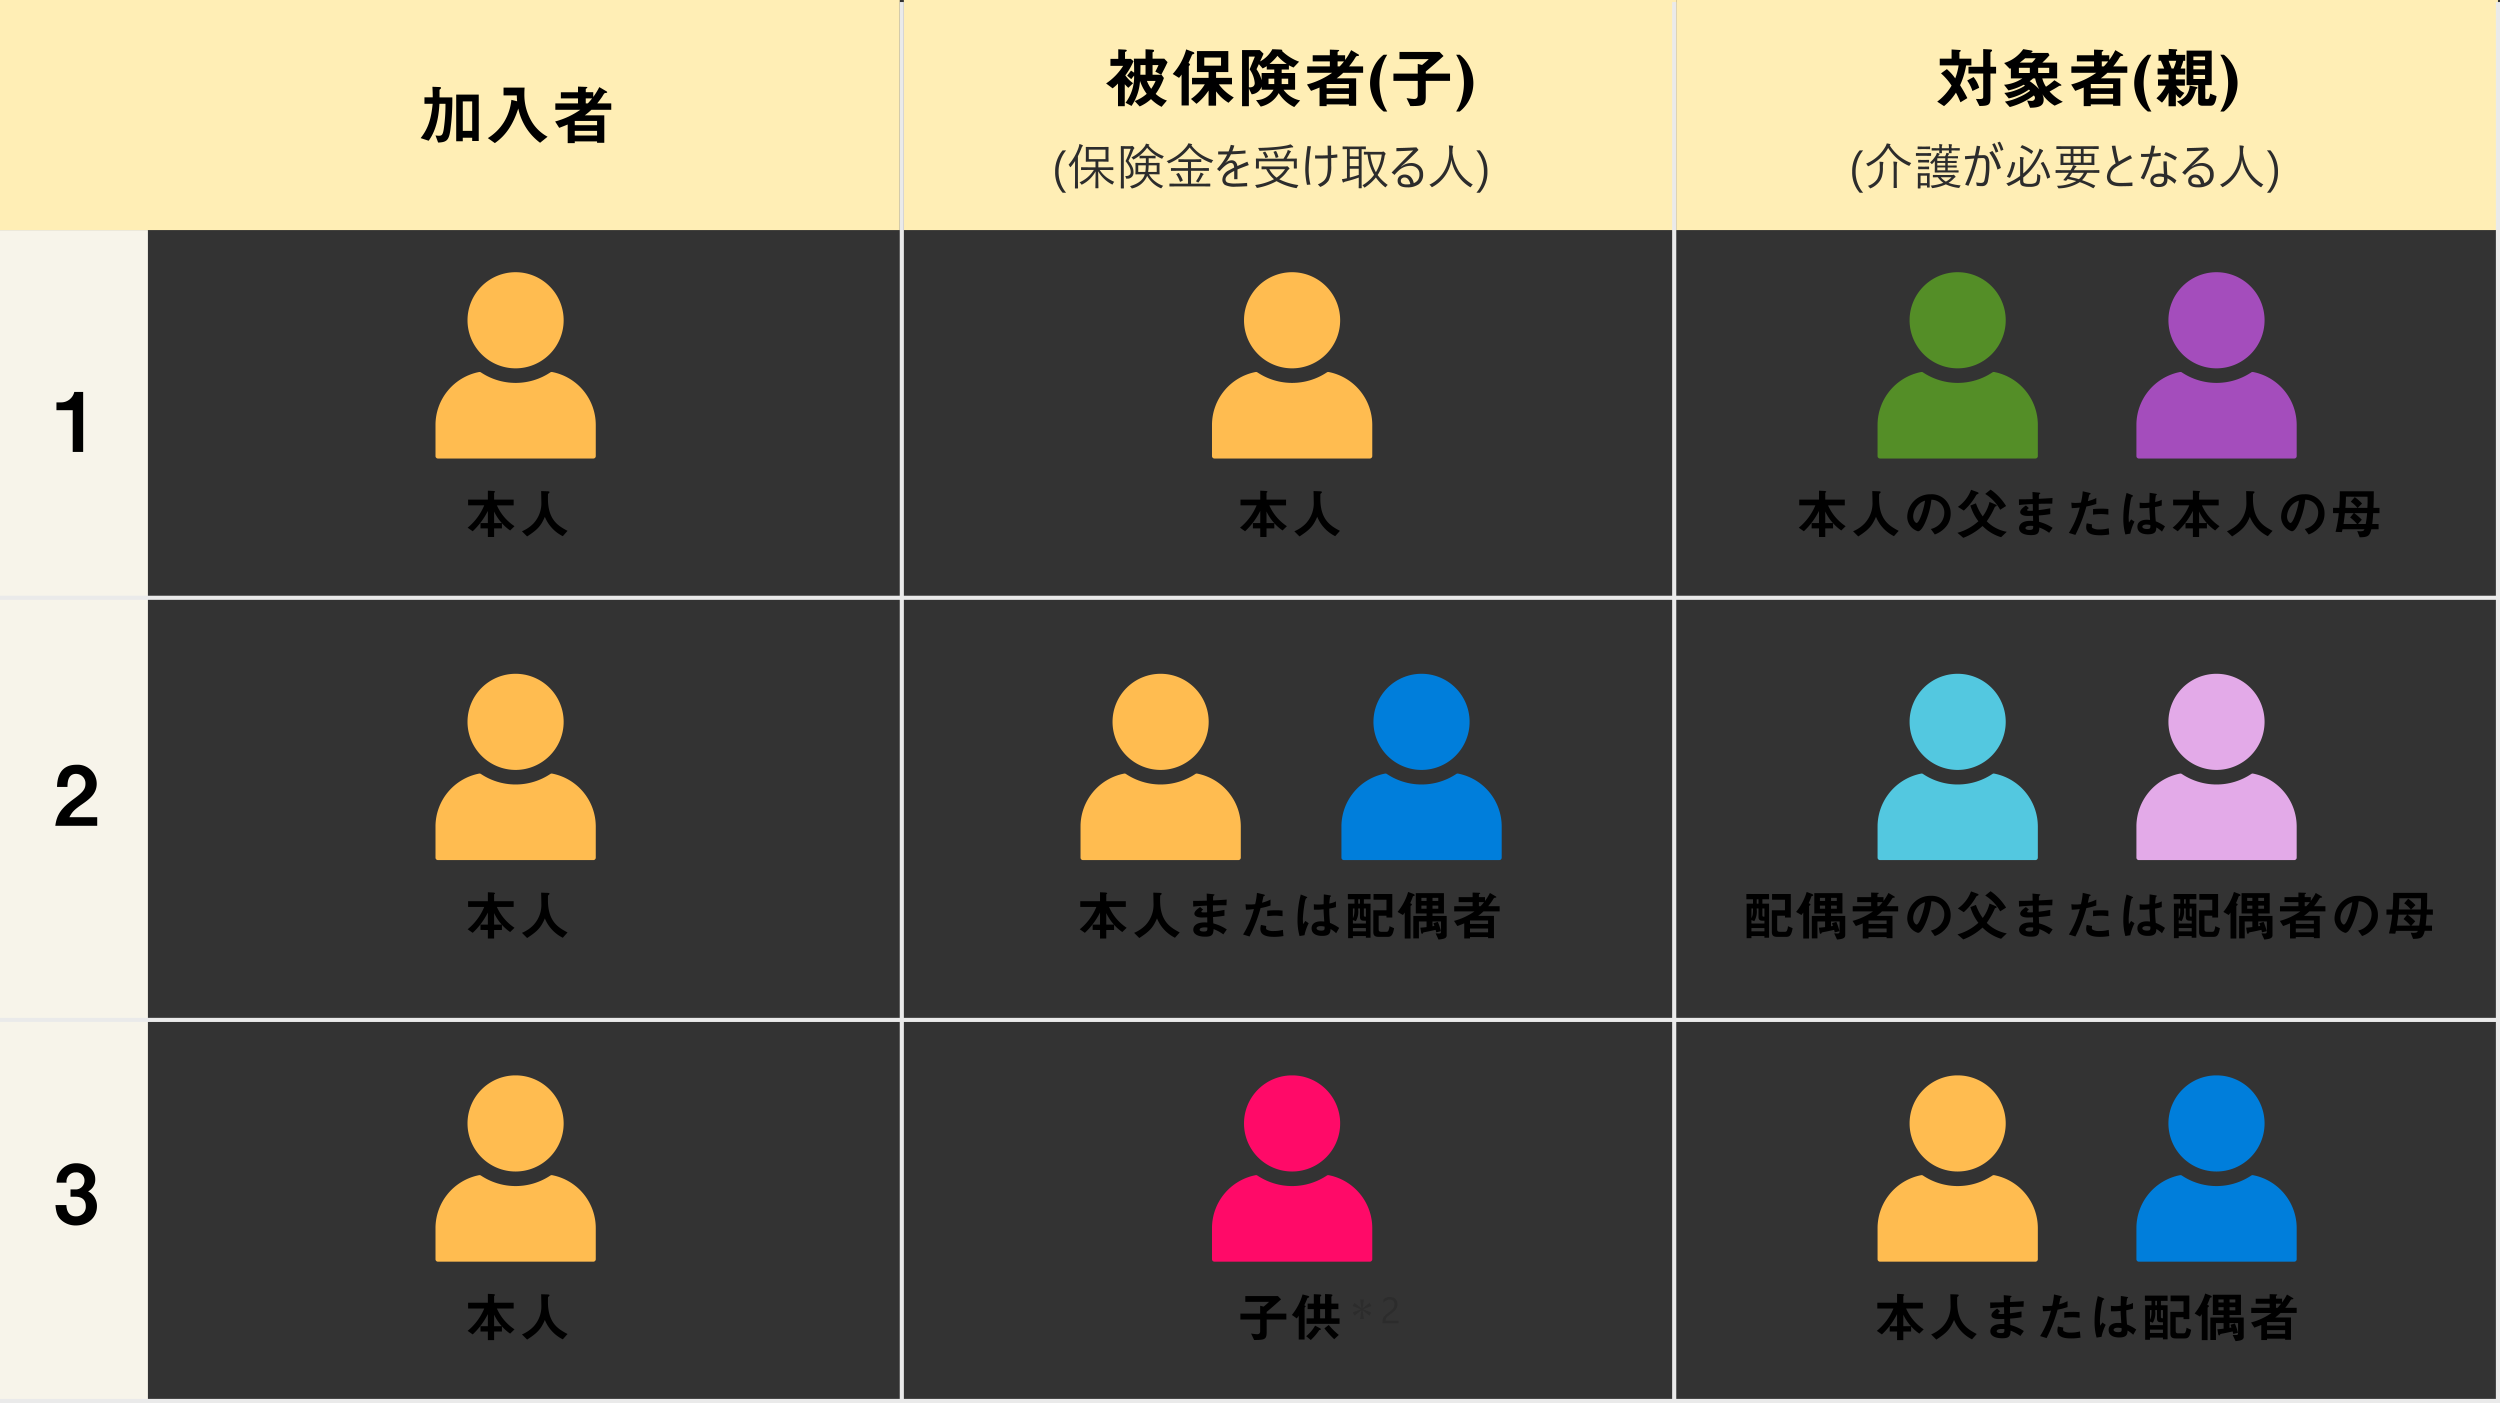 <svg xmlns="http://www.w3.org/2000/svg" width="608.5" height="341.5" viewBox="0 0 608.5 341.5">
  <rect x="0" y="0" width="608.5" height="341.5" fill="#333333" stroke="none"/>
  <g id="グループ_3549" data-name="グループ 3549" transform="translate(-379 -4062)">
    <path id="パス_3051" data-name="パス 3051" d="M0,0H36V285H0Z" transform="translate(379 4118)" fill="#f7f4ea"/>
    <path id="パス_3052" data-name="パス 3052" d="M0,0H219V56H0Z" transform="translate(379 4062)" fill="#ffeeb5"/>
    <path id="パス_3053" data-name="パス 3053" d="M0,0H188V56H0Z" transform="translate(599 4062)" fill="#ffeeb5"/>
    <path id="パス_3054" data-name="パス 3054" d="M0,0H200V56H0Z" transform="translate(787 4062)" fill="#ffeeb5"/>
    <path id="パス_3055" data-name="パス 3055" d="M12.233-1.924a11.833,11.833,0,0,1-4.29-5.07h4.082V-8.4H7.267V-10c0-.052.039-.091.117-.156s.117-.091.117-.143c0-.143-.312-.195-.481-.208l-1.274-.065V-8.4H.936v1.4H4.862A13.861,13.861,0,0,1,.819-1.56l1.235.871A17.429,17.429,0,0,0,5.746-5.642v2.951H3.952v1.3H5.746V.7H7.267V-1.391h1.9V-2.652a10.866,10.866,0,0,0,2,1.768ZM9.139-2.691H7.267V-5.5A11.263,11.263,0,0,0,9.139-2.691Zm16,1.9c-2.249-1.2-4.771-2.639-4.771-7.878,0-.169,0-1.04.026-1.092s.234-.221.26-.26a.311.311,0,0,0,.1-.208c0-.195-.442-.195-.585-.195l-1.456-.052c.013.546.052,2.223.052,2.574a7.248,7.248,0,0,1-1.95,5.343A8.422,8.422,0,0,1,14.04-.689L15.3.572c2.535-1.651,3.367-2.548,4.316-4.784A9.079,9.079,0,0,0,23.985.507Z" transform="translate(492 4192)"/>
    <path id="パス_3056" data-name="パス 3056" d="M12.233-1.924a11.833,11.833,0,0,1-4.29-5.07h4.082V-8.4H7.267V-10c0-.052.039-.091.117-.156s.117-.091.117-.143c0-.143-.312-.195-.481-.208l-1.274-.065V-8.4H.936v1.4H4.862A13.861,13.861,0,0,1,.819-1.56l1.235.871A17.429,17.429,0,0,0,5.746-5.642v2.951H3.952v1.3H5.746V.7H7.267V-1.391h1.9V-2.652a10.866,10.866,0,0,0,2,1.768ZM9.139-2.691H7.267V-5.5A11.263,11.263,0,0,0,9.139-2.691Zm16,1.9c-2.249-1.2-4.771-2.639-4.771-7.878,0-.169,0-1.04.026-1.092s.234-.221.26-.26a.311.311,0,0,0,.1-.208c0-.195-.442-.195-.585-.195l-1.456-.052c.013.546.052,2.223.052,2.574a7.248,7.248,0,0,1-1.95,5.343A8.422,8.422,0,0,1,14.04-.689L15.3.572c2.535-1.651,3.367-2.548,4.316-4.784A9.079,9.079,0,0,0,23.985.507Z" transform="translate(492 4289.745)"/>
    <path id="パス_3057" data-name="パス 3057" d="M12.233-1.924a11.833,11.833,0,0,1-4.29-5.07h4.082V-8.4H7.267V-10c0-.052.039-.091.117-.156s.117-.091.117-.143c0-.143-.312-.195-.481-.208l-1.274-.065V-8.4H.936v1.4H4.862A13.861,13.861,0,0,1,.819-1.56l1.235.871A17.429,17.429,0,0,0,5.746-5.642v2.951H3.952v1.3H5.746V.7H7.267V-1.391h1.9V-2.652a10.866,10.866,0,0,0,2,1.768ZM9.139-2.691H7.267V-5.5A11.263,11.263,0,0,0,9.139-2.691Zm16,1.9c-2.249-1.2-4.771-2.639-4.771-7.878,0-.169,0-1.04.026-1.092s.234-.221.26-.26a.311.311,0,0,0,.1-.208c0-.195-.442-.195-.585-.195l-1.456-.052c.013.546.052,2.223.052,2.574a7.248,7.248,0,0,1-1.95,5.343A8.422,8.422,0,0,1,14.04-.689L15.3.572c2.535-1.651,3.367-2.548,4.316-4.784A9.079,9.079,0,0,0,23.985.507Z" transform="translate(680 4192)"/>
    <path id="パス_3058" data-name="パス 3058" d="M12.233-1.924a11.833,11.833,0,0,1-4.29-5.07h4.082V-8.4H7.267V-10c0-.052.039-.091.117-.156s.117-.091.117-.143c0-.143-.312-.195-.481-.208l-1.274-.065V-8.4H.936v1.4H4.862A13.861,13.861,0,0,1,.819-1.56l1.235.871A17.429,17.429,0,0,0,5.746-5.642v2.951H3.952v1.3H5.746V.7H7.267V-1.391h1.9V-2.652a10.866,10.866,0,0,0,2,1.768ZM9.139-2.691H7.267V-5.5A11.263,11.263,0,0,0,9.139-2.691Zm16,1.9c-2.249-1.2-4.771-2.639-4.771-7.878,0-.169,0-1.04.026-1.092s.234-.221.26-.26a.311.311,0,0,0,.1-.208c0-.195-.442-.195-.585-.195l-1.456-.052c.013.546.052,2.223.052,2.574a7.248,7.248,0,0,1-1.95,5.343A8.422,8.422,0,0,1,14.04-.689L15.3.572c2.535-1.651,3.367-2.548,4.316-4.784A9.079,9.079,0,0,0,23.985.507ZM37.791-4.966A4.593,4.593,0,0,0,32.955-9.7a5.607,5.607,0,0,0-5.733,5.512,3.7,3.7,0,0,0,2.6,3.5c.676,0,1.274-1.092,1.664-1.9A18.457,18.457,0,0,0,33.1-8.372a3.326,3.326,0,0,1,2.21.871,3.065,3.065,0,0,1,.936,2.275,4.067,4.067,0,0,1-.936,2.587,4.379,4.379,0,0,1-2.34,1.391L33.93.091A6.276,6.276,0,0,0,36.959-2.2,4.857,4.857,0,0,0,37.791-4.966Zm-6.24-3.172c-.26,2.028-1.378,5.421-2.054,5.421-.234,0-.832-.546-.832-1.6a4.257,4.257,0,0,1,1.3-2.886A3.838,3.838,0,0,1,31.551-8.138Zm19.734,1.3a13.454,13.454,0,0,0-3.77-3.991L46.2-9.776a10.521,10.521,0,0,1,3.64,3.848ZM44.59-9.971c0-.143-.247-.234-.338-.273l-1.495-.546a8.637,8.637,0,0,1-3.211,4.16l1.443.91a14.643,14.643,0,0,0,2.678-3.185c.065-.1.338-.585.4-.676a2.842,2.842,0,0,1,.39-.208A.257.257,0,0,0,44.59-9.971ZM51.454-.559a9.231,9.231,0,0,1-2.626-.9A8.8,8.8,0,0,1,46.579-3.12a19.843,19.843,0,0,0,1.937-3.432c.065-.143.1-.143.338-.221a.16.16,0,0,0,.13-.169c0-.143-.156-.221-.221-.247l-1.521-.637a9.289,9.289,0,0,1-1.651,3.51A12.553,12.553,0,0,1,43.94-7.488l-1.352.533a11.847,11.847,0,0,0,1.95,3.822,12.454,12.454,0,0,1-5.1,2.821L40.872.91a14.709,14.709,0,0,0,4.68-2.886A10.593,10.593,0,0,0,50.063.754Zm11.154-.962A10.807,10.807,0,0,0,59.319-2.99c-.039-.767-.039-.9-.065-1.547a27.944,27.944,0,0,0,2.782-.325V-6.279c-1.2.221-1.677.3-2.808.442V-7.371c.65-.013,1.859-.039,3.3-.039l.052-1.378c-1.222.091-1.664.117-3.328.2.013-.676.026-.923.026-.936a.423.423,0,0,1,.169-.234c.143-.117.169-.13.169-.182,0-.091-.078-.13-.325-.156l-1.586-.156.039,1.729c-1.157.026-1.859.052-3.341.052l.026,1.4c1.118-.13,1.859-.182,3.354-.247l.026,1.625a8.922,8.922,0,0,1-.9.026c-.221,0-.494,0-.494-.182s.2-.312.429-.481l-.741-.637c-.507.364-1.391.975-1.391,1.612,0,.507.6.936,1.794.936.377,0,1.092-.026,1.326-.039l.026,1.248L57.5-3.224c-2.925-.1-3.055,1.4-3.055,1.781,0,1.053,1.118,1.69,2.912,1.69,1.664,0,1.976-.52,2.028-1.846A9.8,9.8,0,0,1,61.763-.312Zm-4.732-.455c.013.728-.039.962-.884.962-.156,0-.988,0-.988-.442,0-.338.416-.559,1.261-.559A3.365,3.365,0,0,1,57.876-1.976Zm18.3-2.756V-6.11a14.929,14.929,0,0,0-1.716-.078c-.689,0-1.339.039-2.015.091v1.365a15.933,15.933,0,0,1,1.95-.143A14.128,14.128,0,0,1,76.18-4.732ZM73.242-7.345V-8.788a10.167,10.167,0,0,1-2.067.767c.091-.364.195-.832.312-1.417.026-.13.052-.143.221-.221.117-.052.156-.091.156-.182,0-.143-.3-.208-.325-.208l-1.6-.377A15.787,15.787,0,0,1,69.5-7.67a9.432,9.432,0,0,1-1.287.078,5.245,5.245,0,0,1-1.053-.078l.1,1.352A17.14,17.14,0,0,0,69.2-6.474,21.644,21.644,0,0,1,66.56-.286L68.146.2a36.868,36.868,0,0,0,2.678-6.916A15.69,15.69,0,0,0,73.242-7.345ZM76.388.091l-.13-1.508a8.558,8.558,0,0,1-2.288.286,3.044,3.044,0,0,1-1.651-.351.446.446,0,0,1-.156-.39,2.458,2.458,0,0,1,.052-.481l-1.287-.273a3.013,3.013,0,0,0-.156.936c0,1.326,1,1.976,3.341,1.976A12.574,12.574,0,0,0,76.388.091ZM89.96-1.885a10.405,10.405,0,0,0-2.236-1.222,31.938,31.938,0,0,1-.182-3.484,12.145,12.145,0,0,0,1.625-.364v-1.4a5.676,5.676,0,0,1-1.612.533,15,15,0,0,1,.182-1.612c.13-.078.247-.143.247-.208s-.039-.143-.312-.182l-1.456-.234c-.026,1.287-.026,1.43-.052,2.4a10.291,10.291,0,0,1-1.209.078,6.767,6.767,0,0,1-1.17-.078L83.8-6.318a14.45,14.45,0,0,0,2.353-.1c.026.884.065,1.43.169,2.977-.26-.026-.533-.052-.793-.052-1.261,0-2.288.507-2.288,1.677C83.239.052,85.423.052,85.8.052c1.768,0,2.028-.676,2.054-1.677A6.955,6.955,0,0,1,89.219-.6ZM82.537-3.029l-.819-.559-.533.78a12.81,12.81,0,0,1-.065-1.365A33.033,33.033,0,0,1,81.6-8.2a3.716,3.716,0,0,1,.286-.884,2,2,0,0,0,.247-.1.113.113,0,0,0,.052-.091c0-.13-.273-.247-.312-.26l-1.261-.494a24.645,24.645,0,0,0-.793,6.084,13.985,13.985,0,0,0,.494,4.03l1.2-.2A11.418,11.418,0,0,1,82.537-3.029ZM86.4-2.21c.026.676.052.975-.806.975-.767,0-1.144-.273-1.144-.572s.416-.52,1.027-.52A4.472,4.472,0,0,1,86.4-2.21Zm16.835.286a11.833,11.833,0,0,1-4.29-5.07h4.082V-8.4H98.267V-10c0-.052.039-.091.117-.156s.117-.091.117-.143c0-.143-.312-.195-.481-.208l-1.274-.065V-8.4h-4.81v1.4h3.926A13.861,13.861,0,0,1,91.819-1.56l1.235.871a17.43,17.43,0,0,0,3.692-4.953v2.951H94.952v1.3h1.794V.7h1.521V-1.391h1.9V-2.652a10.866,10.866,0,0,0,2,1.768Zm-3.094-.767H98.267V-5.5A11.263,11.263,0,0,0,100.139-2.691Zm16,1.9c-2.249-1.2-4.771-2.639-4.771-7.878,0-.169,0-1.04.026-1.092s.234-.221.26-.26a.311.311,0,0,0,.1-.208c0-.195-.442-.195-.585-.195l-1.456-.052c.013.546.052,2.223.052,2.574a7.248,7.248,0,0,1-1.95,5.343A8.422,8.422,0,0,1,105.04-.689L106.3.572c2.535-1.651,3.367-2.548,4.316-4.784A9.079,9.079,0,0,0,114.985.507Zm12.649-4.173A4.593,4.593,0,0,0,123.955-9.7a5.607,5.607,0,0,0-5.733,5.512,3.7,3.7,0,0,0,2.6,3.5c.676,0,1.274-1.092,1.664-1.9A18.457,18.457,0,0,0,124.1-8.372a3.326,3.326,0,0,1,2.21.871,3.065,3.065,0,0,1,.936,2.275,4.067,4.067,0,0,1-.936,2.587,4.379,4.379,0,0,1-2.34,1.391L124.93.091A6.276,6.276,0,0,0,127.959-2.2,4.857,4.857,0,0,0,128.791-4.966Zm-6.24-3.172c-.26,2.028-1.378,5.421-2.054,5.421-.234,0-.832-.546-.832-1.6a4.257,4.257,0,0,1,1.3-2.886A3.838,3.838,0,0,1,122.551-8.138Zm19.617,3.029V-6.383H140.7c.052-1.092.078-2.236.078-4.043H132.5c.026,1.482-.052,2.99-.13,4.043h-1.508v1.274h1.4a27.55,27.55,0,0,1-.793,4.563L133-.481a5.89,5.89,0,0,0,.169-.689h5.33c-.13.325-.221.481-1.092.481-.273,0-.481-.039-.65-.052L137.345.78c2.015-.026,2.418-.312,2.834-1.963h1.768V-2.457H140.4c.117-.9.182-1.781.234-2.652ZM139.256-9.1c.039,1.066,0,2-.039,2.717h-2.353l1.066-1.053A11.175,11.175,0,0,0,136.149-9l-.975,1.118a7.39,7.39,0,0,1,1.612,1.495h-2.912c.052-.65.13-1.69.13-2.717Zm-.1,3.991a25.481,25.481,0,0,1-.338,2.652h-1.885l.936-1.04a14.154,14.154,0,0,0-1.859-1.612ZM136.7-2.457h-3.289c.169-1.118.247-1.82.338-2.652h2.145l-.871,1.066A9.725,9.725,0,0,1,136.7-2.457Z" transform="translate(816 4192)"/>
    <path id="パス_3059" data-name="パス 3059" d="M6.591.507V-7.787H4.966V-8.866H6.591V-10.14H1.066v1.274H2.678v1.079H1.131v8.4H2.3V.091H5.46V.507ZM5.46-2.951H2.3V-3.8l.7.26a4.551,4.551,0,0,0,.585-2.821v-.26h.429v2.028c0,.728.312.949,1.014.949H5.46ZM4.017-7.787H3.588V-8.866h.429ZM5.46-4.628c-.351,0-.494-.013-.494-.351V-6.617H5.46ZM2.678-6.617a8.5,8.5,0,0,1-.091,1.508,2.932,2.932,0,0,1-.286.845V-6.617ZM5.46-1.053H2.3v-.793H5.46Zm6.864-.767-1.131-.494a2.968,2.968,0,0,1-.221.988.49.49,0,0,1-.52.377H9.217c-.455,0-.65-.143-.65-.637V-4.862h1.9v.442h1.417v-5.733H7.319v1.4h3.146v2.574h-3.2V-.936C7.267-.1,7.592.286,8.554.286H10.79C11.687.286,12.025-.208,12.324-1.82ZM25.129-.156V-4.8H21.671v-.611h2.782v-4.94H17.6v4.94h2.626V-4.8H17V.663h1.365V-3.458h1.859v1.365c-.637.078-1.066.117-1.508.143L18.863-1c.052.312.078.546.3.546.078,0,.117-.039.169-.143.065-.182.091-.208.975-.364.312-.052,1.547-.325,2.119-.455.065.234.1.416.156.611l1.144-.286a15.284,15.284,0,0,0-.754-2.275l-1.066.325c.13.364.143.4.234.676-.221.026-.247.039-.468.065V-3.458h2.08v2.366c0,.507-.182.533-.39.546-.143.013-.78-.013-.923-.013l.7,1.508C24.57.793,25.129.611,25.129-.156ZM23.075-8.463h-1.4V-9.2h1.4Zm0,1.911h-1.4v-.767h1.4ZM20.228-8.463H18.967V-9.2h1.261Zm0,1.911H18.967v-.767h1.261Zm-2.886-3.3c0-.2-.377-.338-.416-.351l-1.183-.442a13.767,13.767,0,0,1-2.574,4.862l1.3.754c.156-.182.312-.416.442-.6V.7h1.417V-7.137c0-.1.13-.2.169-.221.117-.078.156-.143.156-.208,0-.143-.039-.156-.416-.351.234-.507.481-1.118.637-1.573.052-.117.078-.143.325-.2A.174.174,0,0,0,17.342-9.854Zm20.67,3.939V-7.176H35.23c.416-.507.884-1.17.975-1.313.416-.7.455-.715.637-.741.26-.026.364-.052.364-.156a.2.2,0,0,0-.1-.156L35.646-10.4a13.42,13.42,0,0,1-1.2,1.95v-.936H32.968V-10c0-.078.1-.13.182-.169.052-.039.13-.078.13-.169,0-.052-.065-.1-.182-.1L31.434-10.5v1.118H28.041v1.222h3.393v.988H26.949v1.261h4.94A15.644,15.644,0,0,1,26.91-3.6l.806,1.261c.754-.286,1.092-.416,1.677-.663V.676h1.4V.338H35.2V.611h1.43V-4.823H32.786a13.665,13.665,0,0,0,1.3-1.092ZM35.2-2.86H30.8v-.845H35.2Zm0,2.041H30.8v-.923H35.2Zm-.988-7.345a9.468,9.468,0,0,1-.845.988h-.4v-.988Zm16.575,3.2A4.593,4.593,0,0,0,45.955-9.7a5.607,5.607,0,0,0-5.733,5.512,3.7,3.7,0,0,0,2.6,3.5c.676,0,1.274-1.092,1.664-1.9A18.457,18.457,0,0,0,46.1-8.372a3.326,3.326,0,0,1,2.21.871,3.065,3.065,0,0,1,.936,2.275,4.067,4.067,0,0,1-.936,2.587,4.379,4.379,0,0,1-2.34,1.391L46.93.091A6.276,6.276,0,0,0,49.959-2.2,4.857,4.857,0,0,0,50.791-4.966Zm-6.24-3.172c-.26,2.028-1.378,5.421-2.054,5.421-.234,0-.832-.546-.832-1.6a4.257,4.257,0,0,1,1.3-2.886A3.838,3.838,0,0,1,44.551-8.138Zm19.734,1.3a13.454,13.454,0,0,0-3.77-3.991L59.2-9.776a10.521,10.521,0,0,1,3.64,3.848Zm-6.7-3.133c0-.143-.247-.234-.338-.273l-1.495-.546a8.637,8.637,0,0,1-3.211,4.16l1.443.91a14.643,14.643,0,0,0,2.678-3.185c.065-.1.338-.585.4-.676a2.842,2.842,0,0,1,.39-.208A.257.257,0,0,0,57.59-9.971ZM64.454-.559a9.231,9.231,0,0,1-2.626-.9A8.8,8.8,0,0,1,59.579-3.12a19.843,19.843,0,0,0,1.937-3.432c.065-.143.1-.143.338-.221a.16.16,0,0,0,.13-.169c0-.143-.156-.221-.221-.247l-1.521-.637a9.289,9.289,0,0,1-1.651,3.51A12.553,12.553,0,0,1,56.94-7.488l-1.352.533a11.847,11.847,0,0,0,1.95,3.822,12.454,12.454,0,0,1-5.1,2.821L53.872.91a14.709,14.709,0,0,0,4.68-2.886A10.593,10.593,0,0,0,63.063.754Zm11.154-.962A10.807,10.807,0,0,0,72.319-2.99c-.039-.767-.039-.9-.065-1.547a27.945,27.945,0,0,0,2.782-.325V-6.279c-1.2.221-1.677.3-2.808.442V-7.371c.65-.013,1.859-.039,3.3-.039l.052-1.378c-1.222.091-1.664.117-3.328.2.013-.676.026-.923.026-.936a.423.423,0,0,1,.169-.234c.143-.117.169-.13.169-.182,0-.091-.078-.13-.325-.156l-1.586-.156.039,1.729c-1.157.026-1.859.052-3.341.052l.026,1.4c1.118-.13,1.859-.182,3.354-.247l.026,1.625a8.921,8.921,0,0,1-.9.026c-.221,0-.494,0-.494-.182s.195-.312.429-.481l-.741-.637c-.507.364-1.391.975-1.391,1.612,0,.507.6.936,1.794.936.377,0,1.092-.026,1.326-.039l.026,1.248L70.5-3.224c-2.925-.1-3.055,1.4-3.055,1.781,0,1.053,1.118,1.69,2.912,1.69,1.664,0,1.976-.52,2.028-1.846A9.8,9.8,0,0,1,74.763-.312Zm-4.732-.455c.013.728-.039.962-.884.962-.156,0-.988,0-.988-.442,0-.338.416-.559,1.261-.559A3.365,3.365,0,0,1,70.876-1.976Zm18.3-2.756V-6.11a14.929,14.929,0,0,0-1.716-.078c-.689,0-1.339.039-2.015.091v1.365a15.933,15.933,0,0,1,1.95-.143A14.128,14.128,0,0,1,89.18-4.732ZM86.242-7.345V-8.788a10.167,10.167,0,0,1-2.067.767c.091-.364.195-.832.312-1.417.026-.13.052-.143.221-.221.117-.052.156-.091.156-.182,0-.143-.3-.208-.325-.208l-1.6-.377A15.787,15.787,0,0,1,82.5-7.67a9.432,9.432,0,0,1-1.287.078,5.245,5.245,0,0,1-1.053-.078l.1,1.352A17.14,17.14,0,0,0,82.2-6.474,21.644,21.644,0,0,1,79.56-.286L81.146.2a36.868,36.868,0,0,0,2.678-6.916A15.69,15.69,0,0,0,86.242-7.345ZM89.388.091l-.13-1.508a8.558,8.558,0,0,1-2.288.286,3.044,3.044,0,0,1-1.651-.351.446.446,0,0,1-.156-.39,2.458,2.458,0,0,1,.052-.481l-1.287-.273a3.013,3.013,0,0,0-.156.936c0,1.326,1,1.976,3.341,1.976A12.574,12.574,0,0,0,89.388.091ZM102.96-1.885a10.405,10.405,0,0,0-2.236-1.222,31.938,31.938,0,0,1-.182-3.484,12.145,12.145,0,0,0,1.625-.364v-1.4a5.676,5.676,0,0,1-1.612.533,15,15,0,0,1,.182-1.612c.13-.078.247-.143.247-.208s-.039-.143-.312-.182l-1.456-.234c-.026,1.287-.026,1.43-.052,2.4a10.291,10.291,0,0,1-1.209.078,6.767,6.767,0,0,1-1.17-.078L96.8-6.318a14.45,14.45,0,0,0,2.353-.1c.026.884.065,1.43.169,2.977-.26-.026-.533-.052-.793-.052-1.261,0-2.288.507-2.288,1.677C96.239.052,98.423.052,98.8.052c1.768,0,2.028-.676,2.054-1.677A6.955,6.955,0,0,1,102.219-.6ZM95.537-3.029l-.819-.559-.533.78a12.81,12.81,0,0,1-.065-1.365A33.033,33.033,0,0,1,94.6-8.2a3.716,3.716,0,0,1,.286-.884,2,2,0,0,0,.247-.1.113.113,0,0,0,.052-.091c0-.13-.273-.247-.312-.26l-1.261-.494a24.645,24.645,0,0,0-.793,6.084,13.985,13.985,0,0,0,.494,4.03l1.2-.2A11.418,11.418,0,0,1,95.537-3.029ZM99.4-2.21c.026.676.052.975-.806.975-.767,0-1.144-.273-1.144-.572s.416-.52,1.027-.52A4.472,4.472,0,0,1,99.4-2.21ZM110.591.507V-7.787h-1.625V-8.866h1.625V-10.14h-5.525v1.274h1.612v1.079h-1.547v8.4h1.17V.091h3.159V.507ZM109.46-2.951H106.3V-3.8l.7.26a4.551,4.551,0,0,0,.585-2.821v-.26h.429v2.028c0,.728.312.949,1.014.949h.429Zm-1.443-4.836h-.429V-8.866h.429Zm1.443,3.159c-.351,0-.494-.013-.494-.351V-6.617h.494Zm-2.782-1.989a8.5,8.5,0,0,1-.091,1.508,2.932,2.932,0,0,1-.286.845V-6.617Zm2.782,5.564H106.3v-.793h3.159Zm6.864-.767-1.131-.494a2.968,2.968,0,0,1-.221.988.49.49,0,0,1-.52.377h-1.235c-.455,0-.65-.143-.65-.637V-4.862h1.9v.442h1.417v-5.733h-4.563v1.4h3.146v2.574h-3.2V-.936c0,.832.325,1.222,1.287,1.222h2.236C115.687.286,116.025-.208,116.324-1.82Zm12.8,1.664V-4.8h-3.458v-.611h2.782v-4.94H121.6v4.94h2.626V-4.8H121V.663h1.365V-3.458h1.859v1.365c-.637.078-1.066.117-1.508.143l.143.949c.052.312.078.546.3.546.078,0,.117-.039.169-.143.065-.182.091-.208.975-.364.312-.052,1.547-.325,2.119-.455.065.234.1.416.156.611l1.144-.286a15.284,15.284,0,0,0-.754-2.275l-1.066.325c.13.364.143.4.234.676-.221.026-.247.039-.468.065V-3.458h2.08v2.366c0,.507-.182.533-.39.546-.143.013-.78-.013-.923-.013l.7,1.508C128.57.793,129.129.611,129.129-.156Zm-2.054-8.307h-1.4V-9.2h1.4Zm0,1.911h-1.4v-.767h1.4Zm-2.847-1.911h-1.261V-9.2h1.261Zm0,1.911h-1.261v-.767h1.261Zm-2.886-3.3c0-.2-.377-.338-.416-.351l-1.183-.442a13.767,13.767,0,0,1-2.574,4.862l1.3.754c.156-.182.312-.416.442-.6V.7h1.417V-7.137c0-.1.13-.2.169-.221.117-.078.156-.143.156-.208,0-.143-.039-.156-.416-.351.234-.507.481-1.118.637-1.573.052-.117.078-.143.325-.2A.174.174,0,0,0,121.342-9.854Zm20.67,3.939V-7.176H139.23c.416-.507.884-1.17.975-1.313.416-.7.455-.715.637-.741.26-.026.364-.052.364-.156a.2.2,0,0,0-.1-.156l-1.456-.858a13.419,13.419,0,0,1-1.2,1.95v-.936h-1.482V-10c0-.078.1-.13.182-.169.052-.039.13-.078.13-.169,0-.052-.065-.1-.182-.1l-1.664-.065v1.118h-3.393v1.222h3.393v.988h-4.485v1.261h4.94A15.644,15.644,0,0,1,130.91-3.6l.806,1.261c.754-.286,1.092-.416,1.677-.663V.676h1.4V.338H139.2V.611h1.43V-4.823h-3.848a13.663,13.663,0,0,0,1.3-1.092ZM139.2-2.86H134.8v-.845H139.2Zm0,2.041H134.8v-.923H139.2Zm-.988-7.345a9.469,9.469,0,0,1-.845.988h-.4v-.988Zm16.575,3.2A4.593,4.593,0,0,0,149.955-9.7a5.607,5.607,0,0,0-5.733,5.512,3.7,3.7,0,0,0,2.6,3.5c.676,0,1.274-1.092,1.664-1.9A18.457,18.457,0,0,0,150.1-8.372a3.326,3.326,0,0,1,2.21.871,3.065,3.065,0,0,1,.936,2.275,4.067,4.067,0,0,1-.936,2.587,4.379,4.379,0,0,1-2.34,1.391L150.93.091A6.276,6.276,0,0,0,153.959-2.2,4.857,4.857,0,0,0,154.791-4.966Zm-6.24-3.172c-.26,2.028-1.378,5.421-2.054,5.421-.234,0-.832-.546-.832-1.6a4.257,4.257,0,0,1,1.3-2.886A3.838,3.838,0,0,1,148.551-8.138Zm19.617,3.029V-6.383H166.7c.052-1.092.078-2.236.078-4.043H158.5c.026,1.482-.052,2.99-.13,4.043h-1.508v1.274h1.4a27.55,27.55,0,0,1-.793,4.563L159-.481a5.89,5.89,0,0,0,.169-.689h5.33c-.13.325-.221.481-1.092.481-.273,0-.481-.039-.65-.052L163.345.78c2.015-.026,2.418-.312,2.834-1.963h1.768V-2.457H166.4c.117-.9.182-1.781.234-2.652ZM165.256-9.1c.039,1.066,0,2-.039,2.717h-2.353l1.066-1.053A11.175,11.175,0,0,0,162.149-9l-.975,1.118a7.39,7.39,0,0,1,1.612,1.495h-2.912c.052-.65.13-1.69.13-2.717Zm-.1,3.991a25.481,25.481,0,0,1-.338,2.652h-1.885l.936-1.04a14.154,14.154,0,0,0-1.859-1.612ZM162.7-2.457h-3.289c.169-1.118.247-1.82.338-2.652h2.145l-.871,1.066A9.725,9.725,0,0,1,162.7-2.457Z" transform="translate(803 4289.745)"/>
    <path id="パス_3060" data-name="パス 3060" d="M12.233-1.924a11.833,11.833,0,0,1-4.29-5.07h4.082V-8.4H7.267V-10c0-.052.039-.091.117-.156s.117-.091.117-.143c0-.143-.312-.195-.481-.208l-1.274-.065V-8.4H.936v1.4H4.862A13.861,13.861,0,0,1,.819-1.56l1.235.871A17.429,17.429,0,0,0,5.746-5.642v2.951H3.952v1.3H5.746V.7H7.267V-1.391h1.9V-2.652a10.866,10.866,0,0,0,2,1.768ZM9.139-2.691H7.267V-5.5A11.263,11.263,0,0,0,9.139-2.691Zm16,1.9c-2.249-1.2-4.771-2.639-4.771-7.878,0-.169,0-1.04.026-1.092s.234-.221.26-.26a.311.311,0,0,0,.1-.208c0-.195-.442-.195-.585-.195l-1.456-.052c.013.546.052,2.223.052,2.574a7.248,7.248,0,0,1-1.95,5.343A8.422,8.422,0,0,1,14.04-.689L15.3.572c2.535-1.651,3.367-2.548,4.316-4.784A9.079,9.079,0,0,0,23.985.507Zm11.466-.728A10.807,10.807,0,0,0,33.319-2.99c-.039-.767-.039-.9-.065-1.547a27.944,27.944,0,0,0,2.782-.325V-6.279c-1.2.221-1.677.3-2.808.442V-7.371c.65-.013,1.859-.039,3.3-.039l.052-1.378c-1.222.091-1.664.117-3.328.2.013-.676.026-.923.026-.936a.423.423,0,0,1,.169-.234c.143-.117.169-.13.169-.182,0-.091-.078-.13-.325-.156l-1.586-.156.039,1.729c-1.157.026-1.859.052-3.341.052l.026,1.4c1.118-.13,1.859-.182,3.354-.247l.026,1.625a8.922,8.922,0,0,1-.9.026c-.221,0-.494,0-.494-.182s.195-.312.429-.481l-.741-.637c-.507.364-1.391.975-1.391,1.612,0,.507.6.936,1.794.936.377,0,1.092-.026,1.326-.039l.026,1.248L31.5-3.224c-2.925-.1-3.055,1.4-3.055,1.781,0,1.053,1.118,1.69,2.912,1.69,1.664,0,1.976-.52,2.028-1.846A9.8,9.8,0,0,1,35.763-.312Zm-4.732-.455c.013.728-.039.962-.884.962-.156,0-.988,0-.988-.442,0-.338.416-.559,1.261-.559A3.365,3.365,0,0,1,31.876-1.976Zm18.3-2.756V-6.11a14.929,14.929,0,0,0-1.716-.078c-.689,0-1.339.039-2.015.091v1.365a15.933,15.933,0,0,1,1.95-.143A14.128,14.128,0,0,1,50.18-4.732ZM47.242-7.345V-8.788a10.167,10.167,0,0,1-2.067.767c.091-.364.195-.832.312-1.417.026-.13.052-.143.221-.221.117-.052.156-.091.156-.182,0-.143-.3-.208-.325-.208l-1.6-.377A15.787,15.787,0,0,1,43.5-7.67a9.432,9.432,0,0,1-1.287.078,5.245,5.245,0,0,1-1.053-.078l.1,1.352A17.14,17.14,0,0,0,43.2-6.474,21.644,21.644,0,0,1,40.56-.286L42.146.2a36.868,36.868,0,0,0,2.678-6.916A15.69,15.69,0,0,0,47.242-7.345ZM50.388.091l-.13-1.508a8.558,8.558,0,0,1-2.288.286,3.044,3.044,0,0,1-1.651-.351.446.446,0,0,1-.156-.39,2.458,2.458,0,0,1,.052-.481l-1.287-.273a3.013,3.013,0,0,0-.156.936c0,1.326,1,1.976,3.341,1.976A12.574,12.574,0,0,0,50.388.091ZM63.96-1.885a10.405,10.405,0,0,0-2.236-1.222,31.938,31.938,0,0,1-.182-3.484,12.145,12.145,0,0,0,1.625-.364v-1.4a5.676,5.676,0,0,1-1.612.533,15,15,0,0,1,.182-1.612c.13-.078.247-.143.247-.208s-.039-.143-.312-.182l-1.456-.234c-.026,1.287-.026,1.43-.052,2.4a10.291,10.291,0,0,1-1.209.078,6.767,6.767,0,0,1-1.17-.078L57.8-6.318a14.45,14.45,0,0,0,2.353-.1c.026.884.065,1.43.169,2.977-.26-.026-.533-.052-.793-.052-1.261,0-2.288.507-2.288,1.677C57.239.052,59.423.052,59.8.052c1.768,0,2.028-.676,2.054-1.677A6.955,6.955,0,0,1,63.219-.6ZM56.537-3.029l-.819-.559-.533.78a12.808,12.808,0,0,1-.065-1.365A33.032,33.032,0,0,1,55.6-8.2a3.716,3.716,0,0,1,.286-.884,2,2,0,0,0,.247-.1.113.113,0,0,0,.052-.091c0-.13-.273-.247-.312-.26l-1.261-.494a24.644,24.644,0,0,0-.793,6.084,13.985,13.985,0,0,0,.494,4.03l1.2-.2A11.418,11.418,0,0,1,56.537-3.029ZM60.4-2.21c.026.676.052.975-.806.975-.767,0-1.144-.273-1.144-.572s.416-.52,1.027-.52A4.472,4.472,0,0,1,60.4-2.21ZM71.591.507V-7.787H69.966V-8.866h1.625V-10.14H66.066v1.274h1.612v1.079H66.131v8.4H67.3V.091H70.46V.507ZM70.46-2.951H67.3V-3.8l.7.26a4.551,4.551,0,0,0,.585-2.821v-.26h.429v2.028c0,.728.312.949,1.014.949h.429ZM69.017-7.787h-.429V-8.866h.429ZM70.46-4.628c-.351,0-.494-.013-.494-.351V-6.617h.494ZM67.678-6.617a8.5,8.5,0,0,1-.091,1.508,2.932,2.932,0,0,1-.286.845V-6.617ZM70.46-1.053H67.3v-.793H70.46Zm6.864-.767-1.131-.494a2.968,2.968,0,0,1-.221.988.49.49,0,0,1-.52.377H74.217c-.455,0-.65-.143-.65-.637V-4.862h1.9v.442h1.417v-5.733H72.319v1.4h3.146v2.574h-3.2V-.936c0,.832.325,1.222,1.287,1.222H75.79C76.687.286,77.025-.208,77.324-1.82Zm12.8,1.664V-4.8H86.671v-.611h2.782v-4.94H82.6v4.94h2.626V-4.8H82V.663h1.365V-3.458h1.859v1.365c-.637.078-1.066.117-1.508.143L83.863-1c.052.312.078.546.3.546.078,0,.117-.039.169-.143.065-.182.091-.208.975-.364.312-.052,1.547-.325,2.119-.455.065.234.1.416.156.611l1.144-.286a15.284,15.284,0,0,0-.754-2.275L86.9-3.042c.13.364.143.4.234.676-.221.026-.247.039-.468.065V-3.458h2.08v2.366c0,.507-.182.533-.39.546-.143.013-.78-.013-.923-.013l.7,1.508C89.57.793,90.129.611,90.129-.156ZM88.075-8.463h-1.4V-9.2h1.4Zm0,1.911h-1.4v-.767h1.4ZM85.228-8.463H83.967V-9.2h1.261Zm0,1.911H83.967v-.767h1.261Zm-2.886-3.3c0-.2-.377-.338-.416-.351l-1.183-.442a13.767,13.767,0,0,1-2.574,4.862l1.3.754c.156-.182.312-.416.442-.6V.7h1.417V-7.137c0-.1.13-.2.169-.221.117-.078.156-.143.156-.208,0-.143-.039-.156-.416-.351.234-.507.481-1.118.637-1.573.052-.117.078-.143.325-.2A.174.174,0,0,0,82.342-9.854Zm20.67,3.939V-7.176H100.23c.416-.507.884-1.17.975-1.313.416-.7.455-.715.637-.741.26-.026.364-.052.364-.156a.2.2,0,0,0-.1-.156l-1.456-.858a13.42,13.42,0,0,1-1.2,1.95v-.936H97.968V-10c0-.078.1-.13.182-.169.052-.039.13-.078.13-.169,0-.052-.065-.1-.182-.1L96.434-10.5v1.118H93.041v1.222h3.393v.988H91.949v1.261h4.94A15.644,15.644,0,0,1,91.91-3.6l.806,1.261c.754-.286,1.092-.416,1.677-.663V.676h1.4V.338H100.2V.611h1.43V-4.823H97.786a13.665,13.665,0,0,0,1.3-1.092ZM100.2-2.86H95.8v-.845H100.2Zm0,2.041H95.8v-.923H100.2Zm-.988-7.345a9.469,9.469,0,0,1-.845.988h-.4v-.988Z" transform="translate(835 4387.489)"/>
    <path id="パス_3061" data-name="パス 3061" d="M11.712,0A11.7,11.7,0,1,1,0,11.7,11.7,11.7,0,0,1,11.712,0Z" transform="translate(492.793 4128.255)" fill="#ffbc50"/>
    <path id="パス_2997" data-name="パス 2997" d="M196.087,256.8a.6.6,0,0,0-.441.088,15.226,15.226,0,0,1-16.906,0,.593.593,0,0,0-.442-.088,13.139,13.139,0,0,0-10.609,12.869v7.592a.592.592,0,0,0,.592.592h37.826a.592.592,0,0,0,.592-.592v-7.592A13.138,13.138,0,0,0,196.087,256.8Z" transform="translate(317.311 3895.75)" fill="#ffbc50"/>
    <path id="パス_3062" data-name="パス 3062" d="M12.233-1.924a11.833,11.833,0,0,1-4.29-5.07h4.082V-8.4H7.267V-10c0-.052.039-.091.117-.156s.117-.091.117-.143c0-.143-.312-.195-.481-.208l-1.274-.065V-8.4H.936v1.4H4.862A13.861,13.861,0,0,1,.819-1.56l1.235.871A17.429,17.429,0,0,0,5.746-5.642v2.951H3.952v1.3H5.746V.7H7.267V-1.391h1.9V-2.652a10.866,10.866,0,0,0,2,1.768ZM9.139-2.691H7.267V-5.5A11.263,11.263,0,0,0,9.139-2.691Zm16,1.9c-2.249-1.2-4.771-2.639-4.771-7.878,0-.169,0-1.04.026-1.092s.234-.221.26-.26a.311.311,0,0,0,.1-.208c0-.195-.442-.195-.585-.195l-1.456-.052c.013.546.052,2.223.052,2.574a7.248,7.248,0,0,1-1.95,5.343A8.422,8.422,0,0,1,14.04-.689L15.3.572c2.535-1.651,3.367-2.548,4.316-4.784A9.079,9.079,0,0,0,23.985.507Zm11.466-.728A10.807,10.807,0,0,0,33.319-2.99c-.039-.767-.039-.9-.065-1.547a27.944,27.944,0,0,0,2.782-.325V-6.279c-1.2.221-1.677.3-2.808.442V-7.371c.65-.013,1.859-.039,3.3-.039l.052-1.378c-1.222.091-1.664.117-3.328.2.013-.676.026-.923.026-.936a.423.423,0,0,1,.169-.234c.143-.117.169-.13.169-.182,0-.091-.078-.13-.325-.156l-1.586-.156.039,1.729c-1.157.026-1.859.052-3.341.052l.026,1.4c1.118-.13,1.859-.182,3.354-.247l.026,1.625a8.922,8.922,0,0,1-.9.026c-.221,0-.494,0-.494-.182s.195-.312.429-.481l-.741-.637c-.507.364-1.391.975-1.391,1.612,0,.507.6.936,1.794.936.377,0,1.092-.026,1.326-.039l.026,1.248L31.5-3.224c-2.925-.1-3.055,1.4-3.055,1.781,0,1.053,1.118,1.69,2.912,1.69,1.664,0,1.976-.52,2.028-1.846A9.8,9.8,0,0,1,35.763-.312Zm-4.732-.455c.013.728-.039.962-.884.962-.156,0-.988,0-.988-.442,0-.338.416-.559,1.261-.559A3.365,3.365,0,0,1,31.876-1.976Zm18.3-2.756V-6.11a14.929,14.929,0,0,0-1.716-.078c-.689,0-1.339.039-2.015.091v1.365a15.933,15.933,0,0,1,1.95-.143A14.128,14.128,0,0,1,50.18-4.732ZM47.242-7.345V-8.788a10.167,10.167,0,0,1-2.067.767c.091-.364.195-.832.312-1.417.026-.13.052-.143.221-.221.117-.052.156-.091.156-.182,0-.143-.3-.208-.325-.208l-1.6-.377A15.787,15.787,0,0,1,43.5-7.67a9.432,9.432,0,0,1-1.287.078,5.245,5.245,0,0,1-1.053-.078l.1,1.352A17.14,17.14,0,0,0,43.2-6.474,21.644,21.644,0,0,1,40.56-.286L42.146.2a36.868,36.868,0,0,0,2.678-6.916A15.69,15.69,0,0,0,47.242-7.345ZM50.388.091l-.13-1.508a8.558,8.558,0,0,1-2.288.286,3.044,3.044,0,0,1-1.651-.351.446.446,0,0,1-.156-.39,2.458,2.458,0,0,1,.052-.481l-1.287-.273a3.013,3.013,0,0,0-.156.936c0,1.326,1,1.976,3.341,1.976A12.574,12.574,0,0,0,50.388.091ZM63.96-1.885a10.405,10.405,0,0,0-2.236-1.222,31.938,31.938,0,0,1-.182-3.484,12.145,12.145,0,0,0,1.625-.364v-1.4a5.676,5.676,0,0,1-1.612.533,15,15,0,0,1,.182-1.612c.13-.078.247-.143.247-.208s-.039-.143-.312-.182l-1.456-.234c-.026,1.287-.026,1.43-.052,2.4a10.291,10.291,0,0,1-1.209.078,6.767,6.767,0,0,1-1.17-.078L57.8-6.318a14.45,14.45,0,0,0,2.353-.1c.026.884.065,1.43.169,2.977-.26-.026-.533-.052-.793-.052-1.261,0-2.288.507-2.288,1.677C57.239.052,59.423.052,59.8.052c1.768,0,2.028-.676,2.054-1.677A6.955,6.955,0,0,1,63.219-.6ZM56.537-3.029l-.819-.559-.533.78a12.808,12.808,0,0,1-.065-1.365A33.032,33.032,0,0,1,55.6-8.2a3.716,3.716,0,0,1,.286-.884,2,2,0,0,0,.247-.1.113.113,0,0,0,.052-.091c0-.13-.273-.247-.312-.26l-1.261-.494a24.644,24.644,0,0,0-.793,6.084,13.985,13.985,0,0,0,.494,4.03l1.2-.2A11.418,11.418,0,0,1,56.537-3.029ZM60.4-2.21c.026.676.052.975-.806.975-.767,0-1.144-.273-1.144-.572s.416-.52,1.027-.52A4.472,4.472,0,0,1,60.4-2.21ZM71.591.507V-7.787H69.966V-8.866h1.625V-10.14H66.066v1.274h1.612v1.079H66.131v8.4H67.3V.091H70.46V.507ZM70.46-2.951H67.3V-3.8l.7.26a4.551,4.551,0,0,0,.585-2.821v-.26h.429v2.028c0,.728.312.949,1.014.949h.429ZM69.017-7.787h-.429V-8.866h.429ZM70.46-4.628c-.351,0-.494-.013-.494-.351V-6.617h.494ZM67.678-6.617a8.5,8.5,0,0,1-.091,1.508,2.932,2.932,0,0,1-.286.845V-6.617ZM70.46-1.053H67.3v-.793H70.46Zm6.864-.767-1.131-.494a2.968,2.968,0,0,1-.221.988.49.49,0,0,1-.52.377H74.217c-.455,0-.65-.143-.65-.637V-4.862h1.9v.442h1.417v-5.733H72.319v1.4h3.146v2.574h-3.2V-.936c0,.832.325,1.222,1.287,1.222H75.79C76.687.286,77.025-.208,77.324-1.82Zm12.8,1.664V-4.8H86.671v-.611h2.782v-4.94H82.6v4.94h2.626V-4.8H82V.663h1.365V-3.458h1.859v1.365c-.637.078-1.066.117-1.508.143L83.863-1c.052.312.078.546.3.546.078,0,.117-.039.169-.143.065-.182.091-.208.975-.364.312-.052,1.547-.325,2.119-.455.065.234.1.416.156.611l1.144-.286a15.284,15.284,0,0,0-.754-2.275L86.9-3.042c.13.364.143.4.234.676-.221.026-.247.039-.468.065V-3.458h2.08v2.366c0,.507-.182.533-.39.546-.143.013-.78-.013-.923-.013l.7,1.508C89.57.793,90.129.611,90.129-.156ZM88.075-8.463h-1.4V-9.2h1.4Zm0,1.911h-1.4v-.767h1.4ZM85.228-8.463H83.967V-9.2h1.261Zm0,1.911H83.967v-.767h1.261Zm-2.886-3.3c0-.2-.377-.338-.416-.351l-1.183-.442a13.767,13.767,0,0,1-2.574,4.862l1.3.754c.156-.182.312-.416.442-.6V.7h1.417V-7.137c0-.1.13-.2.169-.221.117-.078.156-.143.156-.208,0-.143-.039-.156-.416-.351.234-.507.481-1.118.637-1.573.052-.117.078-.143.325-.2A.174.174,0,0,0,82.342-9.854Zm20.67,3.939V-7.176H100.23c.416-.507.884-1.17.975-1.313.416-.7.455-.715.637-.741.26-.026.364-.052.364-.156a.2.2,0,0,0-.1-.156l-1.456-.858a13.42,13.42,0,0,1-1.2,1.95v-.936H97.968V-10c0-.078.1-.13.182-.169.052-.039.13-.078.13-.169,0-.052-.065-.1-.182-.1L96.434-10.5v1.118H93.041v1.222h3.393v.988H91.949v1.261h4.94A15.644,15.644,0,0,1,91.91-3.6l.806,1.261c.754-.286,1.092-.416,1.677-.663V.676h1.4V.338H100.2V.611h1.43V-4.823H97.786a13.665,13.665,0,0,0,1.3-1.092ZM100.2-2.86H95.8v-.845H100.2Zm0,2.041H95.8v-.923H100.2Zm-.988-7.345a9.469,9.469,0,0,1-.845.988h-.4v-.988Z" transform="translate(641 4289.745)"/>
    <path id="パス_3063" data-name="パス 3063" d="M12.1-4.316V-5.759h-4.8v-.4c.923-.78,2.067-1.755,3.51-3.068l-.78-.806H2.106v1.417H7.891c-.208.208-.676.637-1.326,1.157L5.72-7.67v1.911H.91v1.443H5.72v2.847c0,.611-.364.728-.741.728A13.016,13.016,0,0,1,3.51-.91L4.251.663c2.483,0,3.055-.078,3.055-1.885V-4.316ZM25.051-3.263V-4.6H23.062V-6.838h1.7V-8.19h-1.7V-9.828c0-.065.117-.182.13-.195a.413.413,0,0,0,.143-.234c0-.169-.494-.2-.663-.208l-1.157-.052V-8.19h-1.2V-9.841c.117-.143.286-.221.286-.39s-.377-.182-.468-.182l-1.352-.078v2.3H17.277v1.352h1.508V-4.6H17.017v1.339ZM21.515-4.6h-1.2V-6.838h1.2Zm3.354,4.03A17.777,17.777,0,0,1,22.412-2.99l-1.053.819A20.077,20.077,0,0,0,23.751.481Zm-7.2-9.269c0-.143-.26-.234-.273-.234l-1.352-.351a14.106,14.106,0,0,1-2.6,4.992l1.183.845a4.505,4.505,0,0,0,.481-.663v5.8h1.43V-7.176c0-.052.065-.117.117-.156.013-.026.143-.117.143-.2s-.039-.091-.325-.26c.221-.455.364-.767.715-1.638.052-.091.065-.13.247-.195C17.589-9.685,17.667-9.75,17.667-9.841ZM20.5-1.95a.337.337,0,0,0-.143-.208L19.1-2.821A9.526,9.526,0,0,1,16.926-.26l1.118.936a13.675,13.675,0,0,0,2-2.327c.052-.091.078-.13.234-.13C20.332-1.794,20.5-1.794,20.5-1.95Z" transform="translate(680 4387.489)"/>
    <path id="パス_3064" data-name="パス 3064" d="M11.712,0A11.7,11.7,0,1,1,0,11.7,11.7,11.7,0,0,1,11.712,0Z" transform="translate(492.793 4226)" fill="#ffbc50"/>
    <path id="パス_2997-2" data-name="パス 2997" d="M196.087,256.8a.6.6,0,0,0-.441.088,15.226,15.226,0,0,1-16.906,0,.593.593,0,0,0-.442-.088,13.139,13.139,0,0,0-10.609,12.869v7.592a.592.592,0,0,0,.592.592h37.826a.592.592,0,0,0,.592-.592v-7.592A13.138,13.138,0,0,0,196.087,256.8Z" transform="translate(317.311 3993.495)" fill="#ffbc50"/>
    <path id="パス_3065" data-name="パス 3065" d="M12.233-1.924a11.833,11.833,0,0,1-4.29-5.07h4.082V-8.4H7.267V-10c0-.052.039-.091.117-.156s.117-.091.117-.143c0-.143-.312-.195-.481-.208l-1.274-.065V-8.4H.936v1.4H4.862A13.861,13.861,0,0,1,.819-1.56l1.235.871A17.429,17.429,0,0,0,5.746-5.642v2.951H3.952v1.3H5.746V.7H7.267V-1.391h1.9V-2.652a10.866,10.866,0,0,0,2,1.768ZM9.139-2.691H7.267V-5.5A11.263,11.263,0,0,0,9.139-2.691Zm16,1.9c-2.249-1.2-4.771-2.639-4.771-7.878,0-.169,0-1.04.026-1.092s.234-.221.26-.26a.311.311,0,0,0,.1-.208c0-.195-.442-.195-.585-.195l-1.456-.052c.013.546.052,2.223.052,2.574a7.248,7.248,0,0,1-1.95,5.343A8.422,8.422,0,0,1,14.04-.689L15.3.572c2.535-1.651,3.367-2.548,4.316-4.784A9.079,9.079,0,0,0,23.985.507Z" transform="translate(492 4387.489)"/>
    <path id="パス_3066" data-name="パス 3066" d="M11.712,0A11.7,11.7,0,1,1,0,11.7,11.7,11.7,0,0,1,11.712,0Z" transform="translate(492.793 4323.745)" fill="#ffbc50"/>
    <path id="パス_2997-3" data-name="パス 2997" d="M196.087,256.8a.6.6,0,0,0-.441.088,15.226,15.226,0,0,1-16.906,0,.593.593,0,0,0-.442-.088,13.139,13.139,0,0,0-10.609,12.869v7.592a.592.592,0,0,0,.592.592h37.826a.592.592,0,0,0,.592-.592v-7.592A13.138,13.138,0,0,0,196.087,256.8Z" transform="translate(317.311 4091.239)" fill="#ffbc50"/>
    <path id="パス_3067" data-name="パス 3067" d="M11.712,0A11.7,11.7,0,1,1,0,11.7,11.7,11.7,0,0,1,11.712,0Z" transform="translate(681.793 4128.255)" fill="#ffbc50"/>
    <path id="パス_2997-4" data-name="パス 2997" d="M196.087,256.8a.6.6,0,0,0-.441.088,15.226,15.226,0,0,1-16.906,0,.593.593,0,0,0-.442-.088,13.139,13.139,0,0,0-10.609,12.869v7.592a.592.592,0,0,0,.592.592h37.826a.592.592,0,0,0,.592-.592v-7.592A13.138,13.138,0,0,0,196.087,256.8Z" transform="translate(506.311 3895.75)" fill="#ffbc50"/>
    <path id="パス_3068" data-name="パス 3068" d="M11.712,0A11.7,11.7,0,1,1,0,11.7,11.7,11.7,0,0,1,11.712,0Z" transform="translate(649.793 4226)" fill="#ffbc50"/>
    <path id="パス_2997-5" data-name="パス 2997" d="M196.087,256.8a.6.6,0,0,0-.441.088,15.226,15.226,0,0,1-16.906,0,.593.593,0,0,0-.442-.088,13.139,13.139,0,0,0-10.609,12.869v7.592a.592.592,0,0,0,.592.592h37.826a.592.592,0,0,0,.592-.592v-7.592A13.138,13.138,0,0,0,196.087,256.8Z" transform="translate(474.311 3993.495)" fill="#ffbc50"/>
    <path id="パス_3069" data-name="パス 3069" d="M11.712,0A11.7,11.7,0,1,1,0,11.7,11.7,11.7,0,0,1,11.712,0Z" transform="translate(713.299 4226)" fill="#007edb"/>
    <path id="パス_2997-6" data-name="パス 2997" d="M196.087,256.8a.6.6,0,0,0-.441.088,15.226,15.226,0,0,1-16.906,0,.593.593,0,0,0-.442-.088,13.139,13.139,0,0,0-10.609,12.869v7.592a.592.592,0,0,0,.592.592h37.826a.592.592,0,0,0,.592-.592v-7.592A13.138,13.138,0,0,0,196.087,256.8Z" transform="translate(537.816 3993.495)" fill="#007edb"/>
    <path id="パス_3070" data-name="パス 3070" d="M11.712,0A11.7,11.7,0,1,1,0,11.7,11.7,11.7,0,0,1,11.712,0Z" transform="translate(843.793 4128.255)" fill="#548e27"/>
    <path id="パス_2997-7" data-name="パス 2997" d="M196.087,256.8a.6.6,0,0,0-.441.088,15.226,15.226,0,0,1-16.906,0,.593.593,0,0,0-.442-.088,13.139,13.139,0,0,0-10.609,12.869v7.592a.592.592,0,0,0,.592.592h37.826a.592.592,0,0,0,.592-.592v-7.592A13.138,13.138,0,0,0,196.087,256.8Z" transform="translate(668.311 3895.75)" fill="#548e27"/>
    <path id="パス_3071" data-name="パス 3071" d="M11.712,0A11.7,11.7,0,1,1,0,11.7,11.7,11.7,0,0,1,11.712,0Z" transform="translate(906.796 4128.255)" fill="#a44dbc"/>
    <path id="パス_2997-8" data-name="パス 2997" d="M196.087,256.8a.6.6,0,0,0-.441.088,15.226,15.226,0,0,1-16.906,0,.593.593,0,0,0-.442-.088,13.139,13.139,0,0,0-10.609,12.869v7.592a.592.592,0,0,0,.592.592h37.826a.592.592,0,0,0,.592-.592v-7.592A13.138,13.138,0,0,0,196.087,256.8Z" transform="translate(731.314 3895.75)" fill="#a44dbc"/>
    <path id="パス_3072" data-name="パス 3072" d="M11.712,0A11.7,11.7,0,1,1,0,11.7,11.7,11.7,0,0,1,11.712,0Z" transform="translate(843.793 4226)" fill="#53c8e0"/>
    <path id="パス_2997-9" data-name="パス 2997" d="M196.087,256.8a.6.6,0,0,0-.441.088,15.226,15.226,0,0,1-16.906,0,.593.593,0,0,0-.442-.088,13.139,13.139,0,0,0-10.609,12.869v7.592a.592.592,0,0,0,.592.592h37.826a.592.592,0,0,0,.592-.592v-7.592A13.138,13.138,0,0,0,196.087,256.8Z" transform="translate(668.311 3993.495)" fill="#53c8e0"/>
    <path id="パス_3073" data-name="パス 3073" d="M11.712,0A11.7,11.7,0,1,1,0,11.7,11.7,11.7,0,0,1,11.712,0Z" transform="translate(906.796 4226)" fill="#e3aae8"/>
    <path id="パス_2997-10" data-name="パス 2997" d="M196.087,256.8a.6.6,0,0,0-.441.088,15.226,15.226,0,0,1-16.906,0,.593.593,0,0,0-.442-.088,13.139,13.139,0,0,0-10.609,12.869v7.592a.592.592,0,0,0,.592.592h37.826a.592.592,0,0,0,.592-.592v-7.592A13.138,13.138,0,0,0,196.087,256.8Z" transform="translate(731.314 3993.495)" fill="#e3aae8"/>
    <path id="パス_3074" data-name="パス 3074" d="M11.712,0A11.7,11.7,0,1,1,0,11.7,11.7,11.7,0,0,1,11.712,0Z" transform="translate(843.793 4323.745)" fill="#ffbc50"/>
    <path id="パス_2997-11" data-name="パス 2997" d="M196.087,256.8a.6.6,0,0,0-.441.088,15.226,15.226,0,0,1-16.906,0,.593.593,0,0,0-.442-.088,13.139,13.139,0,0,0-10.609,12.869v7.592a.592.592,0,0,0,.592.592h37.826a.592.592,0,0,0,.592-.592v-7.592A13.138,13.138,0,0,0,196.087,256.8Z" transform="translate(668.311 4091.239)" fill="#ffbc50"/>
    <path id="パス_3075" data-name="パス 3075" d="M11.712,0A11.7,11.7,0,1,1,0,11.7,11.7,11.7,0,0,1,11.712,0Z" transform="translate(906.796 4323.745)" fill="#007edb"/>
    <path id="パス_2997-12" data-name="パス 2997" d="M196.087,256.8a.6.6,0,0,0-.441.088,15.226,15.226,0,0,1-16.906,0,.593.593,0,0,0-.442-.088,13.139,13.139,0,0,0-10.609,12.869v7.592a.592.592,0,0,0,.592.592h37.826a.592.592,0,0,0,.592-.592v-7.592A13.138,13.138,0,0,0,196.087,256.8Z" transform="translate(731.314 4091.239)" fill="#007edb"/>
    <path id="パス_3076" data-name="パス 3076" d="M11.712,0A11.7,11.7,0,1,1,0,11.7,11.7,11.7,0,0,1,11.712,0Z" transform="translate(681.793 4323.745)" fill="#ff0a68"/>
    <path id="パス_2997-13" data-name="パス 2997" d="M196.087,256.8a.6.6,0,0,0-.441.088,15.226,15.226,0,0,1-16.906,0,.593.593,0,0,0-.442-.088,13.139,13.139,0,0,0-10.609,12.869v7.592a.592.592,0,0,0,.592.592h37.826a.592.592,0,0,0,.592-.592v-7.592A13.138,13.138,0,0,0,196.087,256.8Z" transform="translate(506.311 4091.239)" fill="#ff0a68"/>
    <path id="パス_3077" data-name="パス 3077" d="M14.528.32v-11.3H9.04V.384h1.6V-.48h2.288v.8ZM8.1-10.3H4.976v-1.68c0-.16.016-.208.192-.352.128-.112.176-.16.176-.272,0-.176-.208-.208-.368-.208L3.248-12.88c.064,1.136.08,1.776.08,2.576H1.312v1.568h2C2.96-5.216,2.3-2.8.384-.384l1.952.64C4.592-2.8,4.848-6.976,4.96-8.736H6.432a40.8,40.8,0,0,1-.416,6.1C5.792-1.184,5.536-.96,4.832-.96A4.59,4.59,0,0,1,4-1.04L4.64.7C6.656.624,7.248.176,7.6-2.224A56.615,56.615,0,0,0,8.1-10.3Zm4.832,8.16H10.64V-9.312h2.288ZM31.28-.72A10.02,10.02,0,0,1,27.1-4.976a12.748,12.748,0,0,1-1.472-6.08c0-.512.016-1.12.064-1.616H20.56v1.9h3.232c.016.64.032.944.08,1.424L22.464-9.7a12.566,12.566,0,0,1-1.84,5.488A12.112,12.112,0,0,1,16.736-.384L18.448.832c2.768-1.92,4.48-4.656,5.7-8.416a14.282,14.282,0,0,0,1.9,4.672A13.791,13.791,0,0,0,29.456.752Zm15.5-6.56V-8.832H43.36c.512-.624,1.088-1.44,1.2-1.616.512-.864.56-.88.784-.912.32-.032.448-.064.448-.192a.248.248,0,0,0-.128-.192L43.872-12.8A16.517,16.517,0,0,1,42.4-10.4v-1.152H40.576V-12.3c0-.1.128-.16.224-.208.064-.048.16-.1.16-.208,0-.064-.08-.128-.224-.128l-2.048-.08v1.376H34.512v1.5h4.176v1.216h-5.52V-7.28h6.08A19.254,19.254,0,0,1,33.12-4.432l.992,1.552c.928-.352,1.344-.512,2.064-.816V.832H37.9V.416h5.424V.752h1.76V-5.936H40.352a16.819,16.819,0,0,0,1.6-1.344ZM43.328-3.52H37.9V-4.56h5.424Zm0,2.512H37.9V-2.144h5.424Zm-1.216-9.04a11.653,11.653,0,0,1-1.04,1.216h-.5v-1.216Z" transform="translate(481 4096)"/>
    <path id="パス_3078" data-name="パス 3078" d="M15.184-9.872l-.8-.848H11.536v-1.568c.224-.08.368-.16.368-.368,0-.128-.032-.24-.56-.272l-1.52-.08v2.288H6.992c.048,1.68.08,2.736.048,3.408l-.752-.5c-.3.416-.64.848-.944,1.232l1.008.848c.176-.24.336-.448.688-.864A10.445,10.445,0,0,1,4.96.016L6.416.784A12.031,12.031,0,0,0,8.48-5.3,11.261,11.261,0,0,0,10.112-2.16,9.459,9.459,0,0,1,7.184-.4L8.4.912A9.968,9.968,0,0,0,11.152-.88a10.163,10.163,0,0,0,2.576,1.888l1.3-1.536a7.394,7.394,0,0,1-2.736-1.616,15.1,15.1,0,0,0,2-3.872l-.576-.8h-.064C14.192-7.84,14.592-8.592,15.184-9.872ZM13.632-6.816h-2.1V-9.168h1.456c-.24.528-.416.928-.784,1.6Zm-3.808,0H8.56c.016-.784.032-1.536.032-2.352H9.824ZM12.272-5.3A11.3,11.3,0,0,1,11.2-3.376,8.678,8.678,0,0,1,10.16-5.3ZM6.9-10.112l-.656-.56H4.832v-1.664c.272-.128.416-.208.416-.384s-.3-.192-.592-.208l-1.472-.08v2.336H1.28v1.7h3.1A14.236,14.236,0,0,1,.224-4.688L1.808-3.5A10.193,10.193,0,0,0,3.12-4.672V.848H4.768V-4.5a9.128,9.128,0,0,0,.864.88L6.8-4.752a7.963,7.963,0,0,1-1.9-1.9A16.457,16.457,0,0,0,6.9-10.112ZM31.3-1.28a11.411,11.411,0,0,1-3.648-3.2h3.216V-6.048H26.992V-7.456h2.976v-5.12H22.336v5.12h2.832v1.408H21.136V-4.48h3.12A11.556,11.556,0,0,1,20.88-.912L22.224.272A13.8,13.8,0,0,0,25.168-2.96V.72h1.824V-2.768A10.743,10.743,0,0,0,30.016.016ZM21.7-12.048c0-.112-.1-.224-.272-.288l-1.712-.64a14.561,14.561,0,0,1-3.28,5.984l1.536.944a4.514,4.514,0,0,0,.624-.816V.672h1.76V-8.816c0-.08.016-.1.176-.272a.316.316,0,0,0,.1-.192c0-.176-.208-.3-.352-.4.4-.864.56-1.28.784-1.792.1-.24.128-.288.384-.352C21.552-11.856,21.7-11.9,21.7-12.048Zm6.5,3.024h-4.08v-1.968h4.08ZM47.456-.56a6.464,6.464,0,0,1-4.032-2.592h2.8v-4.08H42.96V-8.08h1.76V-9.1c.448.24.512.256,1.12.544L47.2-9.984a11.748,11.748,0,0,1-4.16-2.608.229.229,0,0,0,.064-.16c0-.08,0-.16-.576-.192l-1.84-.08a7.252,7.252,0,0,1-2.976,2.976c.144-.336.56-1.2.832-1.872l-.928-.9h-4.3V.848h1.664v-4.32l.672,1.424A2.8,2.8,0,0,0,38.08-3.92v.768h2.88A4.777,4.777,0,0,1,36.72-.64L37.856.944a6.561,6.561,0,0,0,4.384-3.28,9.051,9.051,0,0,0,3.776,3.392Zm-6.3-6.672H38.08v1.76a8.128,8.128,0,0,0-1.248-2.672c.272-.592.288-.608.576-1.248l.928,1.056a10,10,0,0,0,.992-.56v.816h1.824Zm0,2.7H39.76V-5.856h1.392Zm3.04-4.912H40a12.474,12.474,0,0,0,1.936-1.968A10.585,10.585,0,0,0,44.192-9.44Zm.352,4.912H42.96V-5.856h1.584Zm-8.112-6.688-1.28,3.1A6.567,6.567,0,0,1,36.4-4.784c0,.752-.544,1.12-1.424,1.024v-7.456ZM62.784-7.28V-8.832H59.36c.512-.624,1.088-1.44,1.2-1.616.512-.864.56-.88.784-.912.32-.032.448-.064.448-.192a.248.248,0,0,0-.128-.192L59.872-12.8A16.517,16.517,0,0,1,58.4-10.4v-1.152H56.576V-12.3c0-.1.128-.16.224-.208.064-.048.16-.1.16-.208,0-.064-.08-.128-.224-.128l-2.048-.08v1.376H50.512v1.5h4.176v1.216h-5.52V-7.28h6.08A19.254,19.254,0,0,1,49.12-4.432l.992,1.552c.928-.352,1.344-.512,2.064-.816V.832H53.9V.416h5.424V.752h1.76V-5.936H56.352a16.819,16.819,0,0,0,1.6-1.344ZM59.328-3.52H53.9V-4.56h5.424Zm0,2.512H53.9V-2.144h5.424Zm-1.216-9.04a11.653,11.653,0,0,1-1.04,1.216h-.5v-1.216ZM68.656,2.144A11.486,11.486,0,0,1,67.3-.96a14.31,14.31,0,0,1-.544-3.808A14.005,14.005,0,0,1,67.3-8.56a11.353,11.353,0,0,1,1.36-3.12h-.88a8.421,8.421,0,0,0-2.432,3.056,9.131,9.131,0,0,0-.88,3.856A9.178,9.178,0,0,0,65.344-.9a8.342,8.342,0,0,0,2.432,3.04Zm15.28-7.456V-7.088h-5.9v-.5c1.136-.96,2.544-2.16,4.32-3.776l-.96-.992h-9.76v1.744h7.12c-.256.256-.832.784-1.632,1.424L76.08-9.44v2.352H70.16v1.776h5.92v3.5c0,.752-.448.9-.912.9A16.02,16.02,0,0,1,73.36-1.12L74.272.816c3.056,0,3.76-.1,3.76-2.32V-5.312Zm5.68.544a8.9,8.9,0,0,0-.9-3.856A8.579,8.579,0,0,0,86.3-11.68h-.88a11.86,11.86,0,0,1,1.36,3.12,14.286,14.286,0,0,1,.544,3.792A14.03,14.03,0,0,1,86.784-.96a11.486,11.486,0,0,1-1.36,3.1h.88A8.5,8.5,0,0,0,88.72-.9,8.994,8.994,0,0,0,89.616-4.768Z" transform="translate(648 4087)"/>
    <path id="パス_3079" data-name="パス 3079" d="M3.492,1.91H2.637A7.488,7.488,0,0,1,.82-3.205,7.772,7.772,0,0,1,2.637-8.4H3.5a7.9,7.9,0,0,0-1.84,5.186A7.759,7.759,0,0,0,3.492,1.91ZM15.205-.744a1.87,1.87,0,0,0-.328.5q-.059.158-.117.158a.473.473,0,0,1-.182-.07A8.131,8.131,0,0,1,11.3-3.311q0,1.148.035,2.713.023,1.189.023,1.33a.083.083,0,0,1-.094.094h-.557a.083.083,0,0,1-.094-.094q0-.123.029-1.641.023-1.354.029-2.379A7.752,7.752,0,0,1,7.465-.129a.473.473,0,0,1-.182.07q-.07,0-.17-.17a1.5,1.5,0,0,0-.357-.393,7.652,7.652,0,0,0,3.486-3.012H8.93l-1.705.023q-.1,0-.1-.094v-.5q0-.094.1-.094l1.705.023h1.711V-5.666H9.885l-1.512.029a.083.083,0,0,1-.094-.094L8.3-6.779v-1.33L8.279-9.141q0-.1.094-.1l1.512.023h2.344l1.5-.023q.094,0,.094.1L13.8-8.109v1.33l.023,1.049a.083.083,0,0,1-.094.094l-1.5-.029h-.891v1.395h1.846l1.693-.023q.1,0,.1.094v.5q0,.094-.1.094l-1.693-.023H11.672a7.542,7.542,0,0,0,1.6,1.752A9.495,9.495,0,0,0,15.205-.744ZM13.078-6.275v-2.3H9.012v2.3Zm-5.5-3.287a.214.214,0,0,1-.094.164,1.243,1.243,0,0,0-.252.457,19.655,19.655,0,0,1-.867,1.957v5.906L6.393.779q0,.1-.094.1h-.58q-.082,0-.082-.1L5.66-1.078V-4.1q0-.545.023-1.717A13.275,13.275,0,0,1,4.652-4.412q-.088.105-.135.105T4.4-4.441A1.39,1.39,0,0,0,4.09-4.9,12.359,12.359,0,0,0,6.539-9.146a3.361,3.361,0,0,0,.164-.8,3.911,3.911,0,0,1,.744.252Q7.582-9.639,7.582-9.562ZM27.141.229a1.35,1.35,0,0,0-.357.428q-.1.182-.17.182a.683.683,0,0,1-.164-.059,6.8,6.8,0,0,1-3.234-2.988l-.07.193A5.158,5.158,0,0,1,19.717.826a.86.86,0,0,1-.187.047q-.076,0-.164-.158a1.168,1.168,0,0,0-.346-.4q2.795-.791,3.492-2.531.047-.123.117-.363h-.6l-1.588.023q-.082,0-.082-.094l.023-.873v-.867l-.023-.873q0-.094.082-.094l1.588.023H22.9V-6.48h-.229l-1.207.029a.088.088,0,0,1-.1-.1v-.457q0-.094.1-.094l1.207.023h1.3l1.2-.023q.1,0,.1.094v.457a.088.088,0,0,1-.1.1l-1.2-.029H23.59v1.143h1l1.564-.023a.083.083,0,0,1,.094.094l-.023.873v.867l.023.873a.083.083,0,0,1-.094.094l-1.564-.023H23.66a5.355,5.355,0,0,0,1.576,1.8A6.466,6.466,0,0,0,27.141.229ZM25.547-3.146V-4.764H23.578a11.79,11.79,0,0,1-.123,1.617ZM22.893-4.764H21.047v1.617H22.77A11.164,11.164,0,0,0,22.893-4.764ZM20.109-8.953a.21.21,0,0,1-.094.158,1.133,1.133,0,0,0-.217.4,27.133,27.133,0,0,1-1.125,2.555A6.268,6.268,0,0,1,19.7-4.2a3.067,3.067,0,0,1,.193,1.107,1.446,1.446,0,0,1-1.57,1.582.4.4,0,0,1-.223-.035.608.608,0,0,1-.064-.205.922.922,0,0,0-.182-.422,2.125,2.125,0,0,0,.223.012q1.143,0,1.143-.99a2.629,2.629,0,0,0-.3-1.178,9.669,9.669,0,0,0-.961-1.465A21.634,21.634,0,0,0,19.2-8.783h-1.67v7.078L17.555.779q0,.088-.094.088H16.9q-.094,0-.094-.088l.023-2.461v-5.18l-.023-2.49a.083.083,0,0,1,.094-.094l.879.023h1.406a.782.782,0,0,0,.287-.035.261.261,0,0,1,.117-.023q.094,0,.3.205Q20.109-9.041,20.109-8.953ZM27.3-6.984a1.449,1.449,0,0,0-.311.422q-.082.182-.158.182a.63.63,0,0,1-.193-.059,9.223,9.223,0,0,1-3.428-2.607,9.457,9.457,0,0,1-3.17,2.789.612.612,0,0,1-.182.082q-.047,0-.152-.182a1.372,1.372,0,0,0-.316-.334,9.287,9.287,0,0,0,3.217-2.666,2.1,2.1,0,0,0,.311-.686,6,6,0,0,1,.686.17q.146.053.146.129a.156.156,0,0,1-.082.135.535.535,0,0,0-.123.07A8.769,8.769,0,0,0,27.3-6.984ZM38.578.3q0,.094-.1.094L36.861.369h-6.5L28.734.393A.083.083,0,0,1,28.641.3V-.223a.083.083,0,0,1,.094-.094l1.623.023h2.795V-3.428H30.762L29.109-3.4q-.1,0-.1-.094v-.51q0-.094.1-.094l1.652.023h2.391v-1.5H32.42l-1.5.012q-.094,0-.094-.088v-.5a.083.083,0,0,1,.094-.094l1.5.023h2.361L36.3-6.252a.083.083,0,0,1,.094.094v.5q0,.088-.094.088l-1.518-.012H33.9v1.5h2.6L38.156-4.1a.083.083,0,0,1,.094.094v.51a.156.156,0,0,1-.012.082.156.156,0,0,1-.082.012L36.5-3.428H33.9V-.293h2.965l1.617-.023q.1,0,.1.094ZM39.322-6a1.372,1.372,0,0,0-.352.469q-.1.182-.158.182a.966.966,0,0,1-.187-.059,11.3,11.3,0,0,1-5.068-3.686,12.35,12.35,0,0,1-4.893,3.8.6.6,0,0,1-.17.053q-.059,0-.164-.164a1.126,1.126,0,0,0-.387-.369,11.269,11.269,0,0,0,4.945-3.674,2.607,2.607,0,0,0,.346-.668A3.576,3.576,0,0,1,34-9.949q.17.059.17.158,0,.059-.082.105a.324.324,0,0,0-.111.076,9.632,9.632,0,0,0,2.613,2.373A13.7,13.7,0,0,0,39.322-6ZM36.955-2.578q0,.059-.117.152a.9.9,0,0,0-.193.293A11.366,11.366,0,0,1,35.789-.7q-.1.123-.141.123a.371.371,0,0,1-.17-.082,1.015,1.015,0,0,0-.4-.193,8.493,8.493,0,0,0,.943-1.611,2.741,2.741,0,0,0,.182-.527,3.453,3.453,0,0,1,.609.252Q36.955-2.648,36.955-2.578ZM31.869-1.166a.229.229,0,0,1,.018.076q0,.053-.117.105L31.4-.8a.713.713,0,0,1-.158.064q-.035,0-.059-.076a7.574,7.574,0,0,0-.855-1.717A.114.114,0,0,1,30.3-2.59q0-.041.135-.111l.322-.141a.541.541,0,0,1,.135-.053q.041,0,.082.064A8.436,8.436,0,0,1,31.869-1.166ZM45.2-3.756v2.373h-.8v-2q-.275.141-.568.3-1.535.867-1.535,1.74a.8.8,0,0,0,.539.809,5.483,5.483,0,0,0,1.781.2q1.26,0,2.924-.146l.035.814q-2.186.111-2.9.111A5.039,5.039,0,0,1,42.129.006a1.519,1.519,0,0,1-.6-1.371,2.628,2.628,0,0,1,1.611-2.186q.609-.346,1.248-.662-.059-1.125-.779-1.125-1.008,0-2.766,2.027l-.621-.551A14.013,14.013,0,0,0,42.7-7.406q-1.1.018-2.2,0v-.732q1.266.023,2.531,0a10.723,10.723,0,0,0,.539-1.605l.867.158a12.323,12.323,0,0,1-.5,1.412q1.688-.053,3.205-.205l.023.732q-1.969.158-3.551.205a12.254,12.254,0,0,1-1.008,1.705l-.3.311.035.047a2.136,2.136,0,0,1,1.43-.609,1.3,1.3,0,0,1,.955.363,1.7,1.7,0,0,1,.451,1.043q.938-.428,2.438-1.061l.334.82Q46-4.107,45.2-3.756ZM60.041.047a2.046,2.046,0,0,0-.322.533q-.1.217-.182.217a1.029,1.029,0,0,1-.152-.023,14.742,14.742,0,0,1-4.67-1.682A14.966,14.966,0,0,1,50.133.709a1.108,1.108,0,0,1-.164.023q-.088,0-.176-.205a1.6,1.6,0,0,0-.311-.492,13.79,13.79,0,0,0,4.605-1.412A7.683,7.683,0,0,1,52.2-3.814q-.416.006-.791.018l-.252.006q-.1,0-.1-.094v-.521q0-.094.1-.094l1.641.023h4.072a.939.939,0,0,0,.287-.035l.07-.023a.192.192,0,0,1,.047-.012q.111,0,.363.264.229.229.229.328,0,.07-.111.141a1.357,1.357,0,0,0-.322.311,8.759,8.759,0,0,1-2.051,2.15A14.8,14.8,0,0,0,60.041.047ZM56.777-3.814H52.951a6.134,6.134,0,0,0,1.775,2.051A7.643,7.643,0,0,0,56.777-3.814Zm2.883-.264a.083.083,0,0,1-.094.094H59.01a.083.083,0,0,1-.094-.094V-5.725h-8.5v1.646a.083.083,0,0,1-.094.094h-.545a.083.083,0,0,1-.094-.094l.023-1.166V-5.7l-.023-.609q0-.1.094-.1l1.646.023H56.4a10.085,10.085,0,0,0,.873-1.582,2.586,2.586,0,0,0,.158-.527q.393.129.65.24.129.053.129.129a.342.342,0,0,1-.117.193,1.468,1.468,0,0,0-.229.334,11.89,11.89,0,0,1-.709,1.213h.768l1.646-.023q.094,0,.094.1l-.023.551v.527ZM58.77-9.24q0,.123-.158.123a2.546,2.546,0,0,0-.463.047q-1.617.311-3.457.5-2.18.211-3.961.275a.16.16,0,0,0-.035.006h-.053a.121.121,0,0,1-.111-.047,1.1,1.1,0,0,1-.076-.187,1.784,1.784,0,0,0-.252-.469q2.262-.035,4.389-.24a24.669,24.669,0,0,0,2.6-.369,4.8,4.8,0,0,0,.9-.281,5.158,5.158,0,0,1,.592.475A.257.257,0,0,1,58.77-9.24ZM55.16-6.85a.272.272,0,0,1,.006.053q0,.047-.141.094L54.68-6.6a.6.6,0,0,1-.135.029q-.053,0-.07-.094a6.729,6.729,0,0,0-.469-1.277.2.2,0,0,1-.029-.07q0-.047.152-.1l.322-.105a.311.311,0,0,1,.1-.029q.047,0,.094.076A5.827,5.827,0,0,1,55.16-6.85Zm-2.52,0a.186.186,0,0,1,.012.053q0,.047-.135.105l-.334.117a.5.5,0,0,1-.141.035q-.059,0-.088-.094A4.639,4.639,0,0,0,51.4-7.775a.127.127,0,0,1-.029-.064q0-.029.141-.088l.311-.135a.362.362,0,0,1,.105-.029q.047,0,.088.064A6.485,6.485,0,0,1,52.641-6.85ZM68.01-7.26q.645-.059,1.477-.17l.035.768q-.662.088-1.512.146.012.621.012,1.822a7.429,7.429,0,0,1-.65,3.668A4.484,4.484,0,0,1,65.338.5L64.77-.135a4.5,4.5,0,0,0,1.523-.943,2.939,2.939,0,0,0,.715-1.412,10.745,10.745,0,0,0,.176-2.227q0-1.148-.012-1.74-1.752.082-3.07.035l-.012-.756q1.541.053,3.082-.035-.023-1.582-.047-2.338h.861Q67.986-8.795,68.01-7.26ZM63.094-9.387q-.234,1.324-.4,3.041-.164,1.635-.164,2.7a15.185,15.185,0,0,0,.434,3.568l-.85.07a19.512,19.512,0,0,1-.422-3.662A32.157,32.157,0,0,1,61.91-6.9q.158-1.453.328-2.555Zm13.354.621a.083.083,0,0,1-.094.094l-.123-.006q-.375-.012-.814-.018V-.551L75.439.732a.083.083,0,0,1-.094.094h-.557A.083.083,0,0,1,74.7.732l.023-1.283V-1.775a31.785,31.785,0,0,1-3.152.955,1.189,1.189,0,0,0-.469.182.219.219,0,0,1-.158.07q-.064,0-.117-.129a7.265,7.265,0,0,1-.205-.7q.516-.064.984-.17l.24-.047V-8.7q-.416.006-.738.018l-.223.006a.083.083,0,0,1-.094-.094v-.486q0-.105.094-.105l1.523.023h2.42l1.529-.023q.094,0,.094.105ZM74.719-2.437v-1.5h-2.18v2.15Q73.77-2.1,74.719-2.437Zm0-4.5V-8.7h-2.18v1.758Zm0,2.379V-6.316h-2.18v1.758ZM81.791.018a1.606,1.606,0,0,0-.422.428q-.088.146-.146.146a.365.365,0,0,1-.176-.105A11.305,11.305,0,0,1,78.885-1.8,11.43,11.43,0,0,1,76.307.557a.43.43,0,0,1-.193.094q-.059,0-.158-.17A1.3,1.3,0,0,0,75.609.1a9.186,9.186,0,0,0,2.842-2.555,12.243,12.243,0,0,1-1.582-4.934q-.346.006-.615.018l-.187.006q-.1,0-.1-.094V-7.98q0-.082.1-.082l1.436.023h2.789a.591.591,0,0,0,.264-.035.234.234,0,0,1,.141-.047q.1,0,.352.252.217.217.217.34,0,.047-.123.188A1.074,1.074,0,0,0,81-6.885,11.47,11.47,0,0,1,79.318-2.4,10.412,10.412,0,0,0,81.791.018ZM80.314-7.389H77.566a11.418,11.418,0,0,0,1.318,4.307A10.539,10.539,0,0,0,80.314-7.389Zm3.568-1.576q1.588-.012,4.881-.17l.5.627Q86.93-6.135,85.559-4.945l-.539.469.047.035.615-.416a3.955,3.955,0,0,1,1.693-.457,3.04,3.04,0,0,1,2.32.855,2.632,2.632,0,0,1,.691,1.893,2.843,2.843,0,0,1-1.1,2.438A4.557,4.557,0,0,1,86.531.6Q84.182.6,84.182-1a1.393,1.393,0,0,1,.5-1.125,1.862,1.862,0,0,1,1.225-.387,1.975,1.975,0,0,1,1.523.645,2.952,2.952,0,0,1,.674,1.441,2.21,2.21,0,0,0,1.078-.838A2.5,2.5,0,0,0,89.5-2.578a1.912,1.912,0,0,0-.744-1.605,2.289,2.289,0,0,0-1.43-.451,4.2,4.2,0,0,0-2.9,1.166,10.669,10.669,0,0,0-1,1.043L82.717-3q2.871-2.953,5.256-5.379-1.723.129-4.09.193ZM87.264-.182a2.592,2.592,0,0,0-.533-1.225,1.093,1.093,0,0,0-.844-.4.959.959,0,0,0-.691.258.71.71,0,0,0-.234.533.746.746,0,0,0,.4.709,2.462,2.462,0,0,0,1.113.193A5.174,5.174,0,0,0,87.264-.182Zm15.229.1a1.558,1.558,0,0,0-.416.486q-.105.17-.158.17a.366.366,0,0,1-.182-.082,9.606,9.606,0,0,1-4.465-6.609A8.886,8.886,0,0,1,92.7.48a.612.612,0,0,1-.182.082q-.041,0-.164-.182a1.852,1.852,0,0,0-.445-.428A8.148,8.148,0,0,0,95.7-3.691a9.234,9.234,0,0,0,1.031-4.494,13.085,13.085,0,0,0-.082-1.424,6.253,6.253,0,0,1,.9.094q.17.041.17.146a.709.709,0,0,1-.07.234,1.723,1.723,0,0,0-.105.674q0,.422-.018.627a11.673,11.673,0,0,0,1.652,4.676A9.361,9.361,0,0,0,102.492-.082Zm1.717,1.992h-.855a7.759,7.759,0,0,0,1.828-5.127,7.9,7.9,0,0,0-1.84-5.186h.867a7.741,7.741,0,0,1,1.828,5.2A7.459,7.459,0,0,1,104.209,1.91Z" transform="translate(635 4107)" fill="#2c2c2c"/>
    <path id="パス_3080" data-name="パス 3080" d="M3.492,1.91H2.637A7.488,7.488,0,0,1,.82-3.205,7.772,7.772,0,0,1,2.637-8.4H3.5a7.9,7.9,0,0,0-1.84,5.186A7.759,7.759,0,0,0,3.492,1.91ZM15.2-5.314a2.2,2.2,0,0,0-.346.5q-.1.182-.158.182a.664.664,0,0,1-.182-.059A11.223,11.223,0,0,1,11.5-6.662,11.962,11.962,0,0,1,9.586-8.988,10.575,10.575,0,0,1,7.465-6.334,13.212,13.212,0,0,1,4.9-4.605a1.018,1.018,0,0,1-.193.082q-.047,0-.158-.182A1.563,1.563,0,0,0,4.2-5.162a9.6,9.6,0,0,0,4.74-4.2,3.861,3.861,0,0,0,.3-.732,5.177,5.177,0,0,1,.744.141q.17.059.17.158a.136.136,0,0,1-.082.117.27.27,0,0,0-.111.088,11.069,11.069,0,0,0,2.4,2.684A10.962,10.962,0,0,0,15.2-5.314ZM8.42-5.473q0,.012-.047.229A5.52,5.52,0,0,0,8.3-4.119,7.5,7.5,0,0,1,8.074-2.1,4.084,4.084,0,0,1,7.529-.926,5.189,5.189,0,0,1,5.4.791a.473.473,0,0,1-.182.07q-.041,0-.17-.182A1.727,1.727,0,0,0,4.629.24,4.277,4.277,0,0,0,6.908-1.383a5.138,5.138,0,0,0,.633-2.748,9.522,9.522,0,0,0-.082-1.512q.416.023.814.064Q8.42-5.561,8.42-5.473ZM11.789-5.5a.41.41,0,0,1-.029.117q-.023.082-.029.111A9.424,9.424,0,0,0,11.672-3.9V-.861L11.7.674q0,.082-.094.082H11Q10.9.756,10.9.674l.023-1.535V-3.891a13.214,13.214,0,0,0-.082-1.787,7.18,7.18,0,0,1,.814.076Q11.789-5.584,11.789-5.5Zm14.936,2.4q0,.094-.1.094L25.09-3.023H22.559L21.006-3a.083.083,0,0,1-.094-.094l.023-1.119V-5.818a6.649,6.649,0,0,1-.551.627q-.129.129-.176.129t-.158-.146a.784.784,0,0,0-.287-.252,7.009,7.009,0,0,0,1.377-1.617,2.066,2.066,0,0,0,.287-.721,3.229,3.229,0,0,1,.6.188q.105.047.105.123,0,.059-.105.129a1.674,1.674,0,0,0-.275.387h1.676a2.155,2.155,0,0,0,.205-.4,1.658,1.658,0,0,0,.111-.428,5.482,5.482,0,0,1,.586.141q.105.035.105.111,0,.059-.082.117a.462.462,0,0,0-.129.182l-.158.275h.984L26.484-7a.083.083,0,0,1,.094.094v.363a.083.083,0,0,1-.094.094l-1.43-.023h-.973v.65h.709l1.365-.023q.1,0,.1.094v.34q0,.094-.1.094l-1.365-.023h-.709v.633H24.8l1.365-.023q.1,0,.1.105v.328q0,.094-.1.094L24.8-4.225h-.721v.7H25.09l1.535-.023q.1,0,.1.094Zm-3.252-.434v-.7H21.539v.7Zm0-2.291v-.65H21.539v.65Zm0,1.113v-.633H21.539v.633ZM27.24.123a1.307,1.307,0,0,0-.252.41q-.094.211-.193.211A1.238,1.238,0,0,1,26.66.732a9.935,9.935,0,0,1-3.035-.861,11.377,11.377,0,0,1-3.117.9q-.129.018-.164.018-.1,0-.176-.2a1.307,1.307,0,0,0-.24-.41A11.982,11.982,0,0,0,23.016-.5a5.614,5.614,0,0,1-1.348-1.354q-.48.006-.855.018l-.258.006a.083.083,0,0,1-.094-.094v-.41a.083.083,0,0,1,.094-.094l1.5.023H25.1a.659.659,0,0,0,.229-.023.464.464,0,0,1,.123-.047q.117,0,.322.205.205.188.205.3a.167.167,0,0,1-.105.141,1.138,1.138,0,0,0-.316.264A6.513,6.513,0,0,1,24.264-.492,11.692,11.692,0,0,0,27.24.123Zm-2.232-1.98H22.377A5.083,5.083,0,0,0,23.625-.8,5.326,5.326,0,0,0,25.008-1.857ZM19.693.557q0,.094-.1.094h-.469a.083.083,0,0,1-.094-.094V.146h-1.57V.785q0,.082-.094.082h-.48q-.1,0-.1-.082l.023-1.764v-.727L16.787-2.76a.083.083,0,0,1,.094-.094l.99.023H18.6l1-.023a.083.083,0,0,1,.094.094l-.029.879v.756Zm-.662-.984V-2.244h-1.57V-.428Zm7.98-8.021q0,.094-.1.094l-1.641-.023H25l.023.563a.088.088,0,0,1-.1.1h-.48q-.094,0-.094-.1,0-.018.012-.187t.012-.375H22.641l.023.563q0,.1-.094.1H22.1q-.094,0-.094-.1,0-.018.006-.187t.018-.375h-.123l-1.641.023q-.1,0-.1-.094v-.41q0-.094.1-.094l1.641.023h.123v-.234a4.545,4.545,0,0,0-.059-.768,4.489,4.489,0,0,1,.668.07q.135.023.135.094a.31.31,0,0,1-.035.111.888.888,0,0,0-.1.451v.275h1.729v-.234a3.5,3.5,0,0,0-.07-.768,5.158,5.158,0,0,1,.7.07q.129.023.129.094a.31.31,0,0,1-.035.111A.905.905,0,0,0,25-9.217v.287h.275l1.641-.023q.1,0,.1.094ZM20.027-7.166q0,.111-.1.111l-1.2-.023H17.625l-1.2.023q-.094,0-.094-.111v-.5q0-.082.094-.082l1.2.023h1.107l1.2-.023q.1,0,.1.082Zm-.24-1.617q0,.094-.1.094L18.68-8.713h-.826l-1.008.023a.083.083,0,0,1-.094-.094v-.469a.083.083,0,0,1,.094-.094l1.008.023h.826l1.008-.023q.1,0,.1.094Zm-.252,4.893q0,.088-.111.088l-.9-.023h-.639L16.98-3.8q-.1,0-.1-.088v-.475a.088.088,0,0,1,.1-.1l.908.023h.639l.9-.023q.111,0,.111.1Zm0-1.641q0,.094-.111.094l-.9-.023h-.639l-.908.023q-.1,0-.1-.094V-6q0-.094.1-.094l.908.023h.639l.9-.023q.111,0,.111.094ZM31.377-6.48A35.59,35.59,0,0,1,29.109.24L28.318-.07a31.931,31.931,0,0,0,2.2-6.352q-.727.053-2.209.193l-.047-.756q.439-.029,1.3-.082l1.125-.076q.223-1.014.457-2.385l.85.117q-.264,1.371-.457,2.221.674-.047,1.225-.047a1.224,1.224,0,0,1,1.1.486,3.139,3.139,0,0,1,.346,1.7,16.719,16.719,0,0,1-.375,4.26,1.523,1.523,0,0,1-.545.861,1.567,1.567,0,0,1-.92.24A7.928,7.928,0,0,1,31.143.217L31-.621a5.328,5.328,0,0,0,1.066.141A1.26,1.26,0,0,0,32.7-.6a.772.772,0,0,0,.287-.416,14.081,14.081,0,0,0,.381-3.914,3.017,3.017,0,0,0-.187-1.318.611.611,0,0,0-.58-.275Q32.051-6.527,31.377-6.48ZM34.9-9.9l.609-.24A16.5,16.5,0,0,1,36.4-8.109l-.65.264A12.656,12.656,0,0,0,34.9-9.9Zm1.283-.4.6-.217a9.709,9.709,0,0,1,.85,1.969l-.621.252A11.561,11.561,0,0,0,36.182-10.307ZM34.2-7.869l.756-.387A14.468,14.468,0,0,1,37.02-4.113l-.838.393A12.439,12.439,0,0,0,34.2-7.869Zm13.084-.422a.342.342,0,0,1-.117.193,4.387,4.387,0,0,0-.5.85,16.4,16.4,0,0,1-2.361,3.7,15.885,15.885,0,0,1-1.846,1.74v.756q0,.521.311.656a3.238,3.238,0,0,0,1.178.146A2.939,2.939,0,0,0,45.369-.48.927.927,0,0,0,45.75-1.1a6.029,6.029,0,0,0,.094-1.248q0-.158-.006-.334a2,2,0,0,0,.574.264q.2.053.2.182,0,.018-.006.105a5.456,5.456,0,0,1-.223,1.658,1.253,1.253,0,0,1-.5.609,3.9,3.9,0,0,1-1.957.334A4.336,4.336,0,0,1,42.275.252a.92.92,0,0,1-.439-.387,1.509,1.509,0,0,1-.135-.7v-.4A15.1,15.1,0,0,1,39.082.217a.893.893,0,0,1-.193.059q-.047,0-.164-.17a1.786,1.786,0,0,0-.41-.439A13.4,13.4,0,0,0,41.7-2.18V-5.795A5.4,5.4,0,0,0,41.625-6.8a4.777,4.777,0,0,1,.809.105q.152.035.152.111a.489.489,0,0,1-.059.182,2.1,2.1,0,0,0-.07.732v2.889a10.784,10.784,0,0,0,1.248-1.2,14.929,14.929,0,0,0,2.244-3.527A5.108,5.108,0,0,0,46.4-8.818a4.452,4.452,0,0,1,.768.357A.211.211,0,0,1,47.285-8.291ZM48.99-1.98a.222.222,0,0,1,.023.082q0,.07-.152.135l-.375.17a.481.481,0,0,1-.164.064q-.041,0-.064-.076a13.116,13.116,0,0,0-1.5-3.592.144.144,0,0,1-.023-.064q0-.053.146-.129l.346-.164a.317.317,0,0,1,.117-.041q.035,0,.076.076A14.43,14.43,0,0,1,48.99-1.98Zm-8.5-3.334a13.728,13.728,0,0,1-1.236,3.539q-.029.059-.07.059a.538.538,0,0,1-.141-.047l-.387-.158q-.146-.064-.146-.129a.138.138,0,0,1,.018-.059,9.28,9.28,0,0,0,.8-1.781,14.987,14.987,0,0,0,.4-1.629q.018-.07.053-.07l.164.035.375.082q.17.035.17.117A.247.247,0,0,1,40.494-5.314Zm4.313-2.941q.059.041.059.07a.506.506,0,0,1-.088.158l-.2.334q-.1.152-.141.152-.023,0-.064-.041a9.6,9.6,0,0,0-2.508-1.465q-.064-.029-.064-.059a.4.4,0,0,1,.064-.135l.217-.311q.076-.117.117-.117a.177.177,0,0,1,.059.018A11.5,11.5,0,0,1,44.807-8.256Zm16.02-.562a.083.083,0,0,1-.094.094l-1.588-.023H57.152V-7.57h.814l1.723-.023a.083.083,0,0,1,.094.094l-.023.879v.826l.023.873a.083.083,0,0,1-.094.094l-1.723-.023H53.338l-1.729.023a.083.083,0,0,1-.094-.094l.023-.873v-.826L51.516-7.5a.083.083,0,0,1,.094-.094l1.729.023H54V-8.748H52.2l-1.582.023q-.1,0-.1-.094v-.51q0-.094.1-.094L52.2-9.4h6.943l1.588-.023a.083.083,0,0,1,.094.094Zm-1.764,3.4V-7.008h-1.91v1.594Zm-2.584,0V-7.008h-1.8v1.594ZM54-5.414V-7.008H52.236v1.594ZM56.479-7.57V-8.748h-1.8V-7.57Zm4.506,4.564q0,.094-.1.094L59.35-2.936H58.02a6.076,6.076,0,0,1-1.248,1.787Q58-.732,59.912.135q.064.029.064.064a.271.271,0,0,1-.064.129l-.24.334q-.117.158-.146.158A.144.144,0,0,1,59.461.8a21.5,21.5,0,0,0-3.24-1.465A9.863,9.863,0,0,1,51.252.844L51.158.85A.209.209,0,0,1,51.006.8a.988.988,0,0,1-.094-.176,1.231,1.231,0,0,0-.287-.4A10.47,10.47,0,0,0,55.377-.932q-1.125-.3-2.109-.492-.105.141-.275.334a.23.23,0,0,1-.164.076.521.521,0,0,1-.1-.012l-.41-.1q-.082-.012-.082-.082,0-.035.117-.158.258-.281.551-.668.293-.363.662-.9H51.961l-1.541.023a.083.083,0,0,1-.094-.094v-.5A.083.083,0,0,1,50.42-3.6l1.541.023h2.016l.152-.264a4.108,4.108,0,0,0,.434-.961,3.4,3.4,0,0,1,.721.193q.129.047.129.129t-.117.158a1.716,1.716,0,0,0-.4.516l-.141.229H59.35L60.885-3.6q.1,0,.1.094Zm-3.779.07H54.346q-.416.65-.674.984,1.295.258,2.332.563A5.016,5.016,0,0,0,57.205-2.936Zm8.5-2.742q1.225-.732,2.807-1.559l.428.756a25.606,25.606,0,0,0-3.826,2.139,2.918,2.918,0,0,0-1.465,2.326q0,1.547,2.473,1.547,1.271,0,2.906-.117V.275q-2.01.059-2.965.059-3.24,0-3.24-2.361A3.869,3.869,0,0,1,64.939-5.2q-.5-1.834-.932-4.307l.885-.035A35.269,35.269,0,0,0,65.7-5.678Zm8.426-1.939q.7-.059,1.775-.17l.012.744q-.979.117-1.975.164a32.929,32.929,0,0,1-2.115,5.561l-.779-.363a25.693,25.693,0,0,0,2.039-5.156q-.973.053-1.945.035l-.023-.744q1.008.035,2.162-.023.234-1,.4-2.027l.873.105Q74.385-8.684,74.127-7.617ZM76.7-2.654q-.105-1.283-.123-3.059H77.4q0,1.535.135,3.252a7.94,7.94,0,0,1,2.2,1.371l-.445.814a6.567,6.567,0,0,0-1.729-1.307v.2q0,1.91-2.121,1.91a2.254,2.254,0,0,1-1.582-.5,1.427,1.427,0,0,1-.463-1.107,1.455,1.455,0,0,1,.762-1.289,2.78,2.78,0,0,1,1.506-.393A5.049,5.049,0,0,1,76.7-2.654Zm0,.8a3.455,3.455,0,0,0-1-.17,2.057,2.057,0,0,0-1.225.3.743.743,0,0,0-.328.627.76.76,0,0,0,.352.662,1.655,1.655,0,0,0,.949.234,1.119,1.119,0,0,0,1.26-1.271Zm.047-5.449.381-.686a12.078,12.078,0,0,1,2.736,1.283l-.439.744A10.943,10.943,0,0,0,76.746-7.307Zm5.561-1.658q1.588-.012,4.881-.17l.5.627q-2.338,2.373-3.709,3.563l-.539.469.047.035.615-.416A3.955,3.955,0,0,1,85.8-5.314a3.04,3.04,0,0,1,2.32.855,2.632,2.632,0,0,1,.691,1.893,2.843,2.843,0,0,1-1.1,2.438A4.557,4.557,0,0,1,84.955.6Q82.605.6,82.605-1a1.393,1.393,0,0,1,.5-1.125,1.862,1.862,0,0,1,1.225-.387,1.975,1.975,0,0,1,1.523.645,2.952,2.952,0,0,1,.674,1.441,2.21,2.21,0,0,0,1.078-.838,2.5,2.5,0,0,0,.311-1.318,1.912,1.912,0,0,0-.744-1.605,2.289,2.289,0,0,0-1.43-.451,4.2,4.2,0,0,0-2.9,1.166,10.669,10.669,0,0,0-1,1.043L81.141-3Q84.012-5.953,86.4-8.379q-1.723.129-4.09.193ZM85.688-.182a2.592,2.592,0,0,0-.533-1.225,1.093,1.093,0,0,0-.844-.4.959.959,0,0,0-.691.258.71.71,0,0,0-.234.533.746.746,0,0,0,.4.709A2.462,2.462,0,0,0,84.9-.117,5.174,5.174,0,0,0,85.688-.182Zm15.229.1A1.558,1.558,0,0,0,100.5.4q-.105.17-.158.17a.366.366,0,0,1-.182-.082A9.606,9.606,0,0,1,95.7-6.117a8.886,8.886,0,0,1-4.57,6.6.612.612,0,0,1-.182.082q-.041,0-.164-.182a1.852,1.852,0,0,0-.445-.428,8.148,8.148,0,0,0,3.791-3.645,9.234,9.234,0,0,0,1.031-4.494,13.085,13.085,0,0,0-.082-1.424,6.253,6.253,0,0,1,.9.094q.17.041.17.146a.709.709,0,0,1-.07.234,1.723,1.723,0,0,0-.105.674q0,.422-.018.627A11.673,11.673,0,0,0,97.6-3.158,9.361,9.361,0,0,0,100.916-.082Zm1.717,1.992h-.855a7.759,7.759,0,0,0,1.828-5.127,7.9,7.9,0,0,0-1.84-5.186h.867a7.741,7.741,0,0,1,1.828,5.2A7.459,7.459,0,0,1,102.633,1.91Z" transform="translate(829 4107)" fill="#2c2c2c"/>
    <path id="パス_3081" data-name="パス 3081" d="M14.848-7.1V-8.736H13.472V-12.16c0-.1.032-.128.256-.32a.3.3,0,0,0,.144-.24c0-.192-.24-.24-.368-.24l-1.792-.1v4.32H8.128V-7.1h3.584v5.6c0,.56-.128.672-1.776.576L10.8.8c2.16-.032,2.672-.224,2.672-1.92V-7.1ZM10.736-3.632A7.315,7.315,0,0,0,9.36-6.256l-1.552.864a8.241,8.241,0,0,1,1.28,2.544Zm-1.9-5.456V-10.72H5.92v-1.568c.176-.176.32-.208.32-.368a.193.193,0,0,0-.208-.176L4.016-12.96v2.24H1.136v1.632H5.728A14.85,14.85,0,0,1,4.9-5.92,12.271,12.271,0,0,0,2.864-8.176L1.44-7.136A14.5,14.5,0,0,1,4.016-4.16a13.519,13.519,0,0,1-3.5,3.9L2.176.832a13.887,13.887,0,0,0,2.9-3.28A24.72,24.72,0,0,1,6.176-.1L7.856-1.12C7.12-2.576,6.576-3.456,6.08-4.256A18.788,18.788,0,0,0,7.552-9.088ZM31.1-.224a11.026,11.026,0,0,1-3.232-2.5C29.136-3.44,29.2-3.472,30.064-4a.615.615,0,0,1,.384-.128c.192,0,.288,0,.288-.144,0-.112-.08-.144-.336-.32l-1.36-.88a16.9,16.9,0,0,1-2.048,1.584,6.922,6.922,0,0,1-.9-2.032h3.616V-9.76h-3.6a20.384,20.384,0,0,0,1.744-1.808l-.32-.544H23.264c.08-.048.24-.144.272-.16.128-.08.176-.128.176-.224,0-.128-.128-.192-.256-.208l-2-.336A8.694,8.694,0,0,1,16.8-9.664l1.36,1.392a1.214,1.214,0,0,0,.288-.1V-5.92h2.8a9.428,9.428,0,0,1-4.464,1.552l1.072,1.376a14.749,14.749,0,0,0,3.728-1.392c.176.128.192.144.288.224a9.812,9.812,0,0,1-2.3,1.136,10.832,10.832,0,0,1-2.72.64L17.936-1.04A13.753,13.753,0,0,0,22.848-3.2a3.328,3.328,0,0,1,.272.288A12.039,12.039,0,0,1,20.4-1.344,12.745,12.745,0,0,1,16.992-.272l1.184,1.328a16.88,16.88,0,0,0,5.872-2.832c.208.272.256.384.256.56a.743.743,0,0,1-.864.768c-.32,0-.7-.032-1.04-.064l.72,1.744c2.32-.016,3.312-.544,3.312-1.968a3.013,3.013,0,0,0-.352-1.376A9.289,9.289,0,0,0,29.1.72ZM27.776-7.232H25.088V-8.5h2.688Zm-4.72,0H20.4V-8.5h2.656Zm1.424-3.584a5.182,5.182,0,0,1-.912,1.056h-2.96c.432-.32.8-.608,1.312-1.056Zm.88,7.552a14.382,14.382,0,0,0-2.336-1.984,6.642,6.642,0,0,0,.832-.672h.5A8.841,8.841,0,0,0,25.36-3.264ZM46.784-7.28V-8.832H43.36c.512-.624,1.088-1.44,1.2-1.616.512-.864.56-.88.784-.912.32-.032.448-.064.448-.192a.248.248,0,0,0-.128-.192L43.872-12.8A16.517,16.517,0,0,1,42.4-10.4v-1.152H40.576V-12.3c0-.1.128-.16.224-.208.064-.048.16-.1.16-.208,0-.064-.08-.128-.224-.128l-2.048-.08v1.376H34.512v1.5h4.176v1.216h-5.52V-7.28h6.08A19.254,19.254,0,0,1,33.12-4.432l.992,1.552c.928-.352,1.344-.512,2.064-.816V.832H37.9V.416h5.424V.752h1.76V-5.936H40.352a16.819,16.819,0,0,0,1.6-1.344ZM43.328-3.52H37.9V-4.56h5.424Zm0,2.512H37.9V-2.144h5.424Zm-1.216-9.04a11.653,11.653,0,0,1-1.04,1.216h-.5v-1.216ZM52.656,2.144A11.486,11.486,0,0,1,51.3-.96a14.309,14.309,0,0,1-.544-3.808A14.005,14.005,0,0,1,51.3-8.56a11.353,11.353,0,0,1,1.36-3.12h-.88a8.421,8.421,0,0,0-2.432,3.056,9.131,9.131,0,0,0-.88,3.856A9.178,9.178,0,0,0,49.344-.9a8.342,8.342,0,0,0,2.432,3.04Zm15.856-3.76L66.96-2.208a5.617,5.617,0,0,1-.224.928c-.064.208-.192.4-.432.4h-.256c-.208,0-.288-.144-.288-.336V-4.272h1.568v-8.416H61.216v8.416h2.816V-.128c0,.576.432.864,1.04.864h1.92C67.616.736,68.224.544,68.512-1.616Zm-2.8-6.512H62.864v-.88h2.848Zm0-2.24H62.864v-.864h2.848Zm0,4.592H62.864v-.992h2.848ZM60.88-6.848V-8.32H59.76a12.726,12.726,0,0,0,.656-1.888h.464v-1.44H58.64V-12.4c0-.064.048-.128.16-.208.128-.08.144-.128.144-.176,0-.176-.192-.208-.3-.208l-1.76-.1v1.44h-2.5v1.44h.576c.368.832.416.928.8,1.888h-1.6v1.472h2.672v1.184H54.256v1.52h1.9a8.23,8.23,0,0,1-2.288,3.056l1.36,1.072a9.635,9.635,0,0,0,1.6-2.4V.864h1.776V-2.08a3.19,3.19,0,0,0,1.024.992l1.056-1.3a4.769,4.769,0,0,1-2.032-1.76H60.8v-1.52H58.608V-6.848Zm-2.192-3.36a12.486,12.486,0,0,1-.64,1.888h-.48c-.048-.16-.544-1.408-.72-1.888Zm5.2,6.592c0-.128-.16-.192-.256-.208l-1.68-.352a4.321,4.321,0,0,1-.8,2.368A4.339,4.339,0,0,1,58.88-.3L60.256.912C62.048-.016,62.8-.8,63.488-3.28c.016-.048.048-.08.192-.144C63.824-3.456,63.888-3.52,63.888-3.616Zm9.728-1.152a8.9,8.9,0,0,0-.9-3.856A8.579,8.579,0,0,0,70.3-11.68h-.88a11.86,11.86,0,0,1,1.36,3.12,14.286,14.286,0,0,1,.544,3.792A14.03,14.03,0,0,1,70.784-.96a11.486,11.486,0,0,1-1.36,3.1h.88A8.5,8.5,0,0,0,72.72-.9,8.994,8.994,0,0,0,73.616-4.768Z" transform="translate(850 4087)"/>
    <path id="パス_3082" data-name="パス 3082" d="M4.241-3.41l-2.017-.8.448-.782,1.683,1.34-.3-2.131h.91L4.645-3.647l1.683-1.34.448.773-2.013.791,2.013.8-.448.782L4.645-3.186l.316,2.131h-.91l.3-2.131L2.681-1.846l-.457-.782Zm8.152-1.239a1.3,1.3,0,0,0-.09-.505,1,1,0,0,0-.246-.358,1.008,1.008,0,0,0-.367-.213,1.437,1.437,0,0,0-.457-.07,1.512,1.512,0,0,0-.413.057,2.008,2.008,0,0,0-.393.158,2.419,2.419,0,0,0-.369.242,2.666,2.666,0,0,0-.332.312V-5.8a2.155,2.155,0,0,1,.679-.45,2.391,2.391,0,0,1,.916-.156,2.212,2.212,0,0,1,.716.112,1.642,1.642,0,0,1,.571.327,1.513,1.513,0,0,1,.38.532,1.793,1.793,0,0,1,.138.725,2.486,2.486,0,0,1-.086.677,2.093,2.093,0,0,1-.259.571,2.757,2.757,0,0,1-.437.514,6.194,6.194,0,0,1-.62.5q-.444.316-.732.541a3.235,3.235,0,0,0-.457.42A1.218,1.218,0,0,0,10.3-1.1a1.367,1.367,0,0,0-.068.45h3.138V0H9.479V-.312a2.6,2.6,0,0,1,.088-.712,1.849,1.849,0,0,1,.29-.584,3.244,3.244,0,0,1,.53-.554q.327-.277.8-.624a5.07,5.07,0,0,0,.573-.47,2.445,2.445,0,0,0,.371-.448,1.61,1.61,0,0,0,.2-.455A1.961,1.961,0,0,0,12.393-4.649Z" transform="translate(706.011 4384.092)" fill="#2c2c2c"/>
    <path id="パス_3083" data-name="パス 3083" d="M0,0H608" transform="translate(379 4207.5)" fill="none" stroke="#eaeaea" stroke-width="1"/>
    <path id="パス_3084" data-name="パス 3084" d="M0,0H608" transform="translate(379 4310.245)" fill="none" stroke="#eaeaea" stroke-width="1"/>
    <path id="パス_3085" data-name="パス 3085" d="M0,0H608" transform="translate(379 4402.989)" fill="none" stroke="#eaeaea" stroke-width="1"/>
    <path id="パス_3086" data-name="パス 3086" d="M7.24,0V-14.6H5.08A3.262,3.262,0,0,1,1.9-12.06H.74v1.9H4.7V0Z" transform="translate(392 4172)"/>
    <path id="パス_3087" data-name="パス 3087" d="M10.66,0V-2.1H3.9c.62-1.22,1.12-1.78,3.08-3.14,1.9-1.32,3.56-2.64,3.56-4.98A4.635,4.635,0,0,0,5.6-14.86c-4.52,0-4.68,4.1-4.72,5.4H3.42c.02-1.08.08-3.18,2.1-3.18A2.289,2.289,0,0,1,7.8-10.22c0,1.28-.64,2.08-2.78,3.64C1.72-4.16.82-2.6.46,0Z" transform="translate(392 4263)"/>
    <path id="パス_3088" data-name="パス 3088" d="M10.6-4.44A4.006,4.006,0,0,0,8.44-8.02a3.175,3.175,0,0,0,1.74-3.02c0-2.44-2.28-3.82-4.54-3.82a4.793,4.793,0,0,0-4.12,2.1,4.691,4.691,0,0,0-.74,2.62H3.2a2.2,2.2,0,0,1,2.26-2.5,1.923,1.923,0,0,1,2.1,2.02A2.115,2.115,0,0,1,5.28-8.5H4.16v1.78H5.28c1.56,0,2.6.64,2.6,2.3a2.31,2.31,0,0,1-2.4,2.48c-1.2,0-2.24-.68-2.32-2.74H.5c.18,2.04.54,2.76,1.28,3.52A5.178,5.178,0,0,0,5.48.28C8.22.28,10.6-1.5,10.6-4.44Z" transform="translate(392 4360)"/>
    <path id="パス_3089" data-name="パス 3089" d="M0,0V341" transform="translate(598.5 4062.5)" fill="none" stroke="#eaeaea" stroke-width="1"/>
    <path id="パス_3090" data-name="パス 3090" d="M0,0V341" transform="translate(786.5 4062.5)" fill="none" stroke="#eaeaea" stroke-width="1"/>
    <path id="パス_3091" data-name="パス 3091" d="M0,0V341" transform="translate(987 4062.5)" fill="none" stroke="#eaeaea" stroke-width="1"/>
  </g>
</svg>
